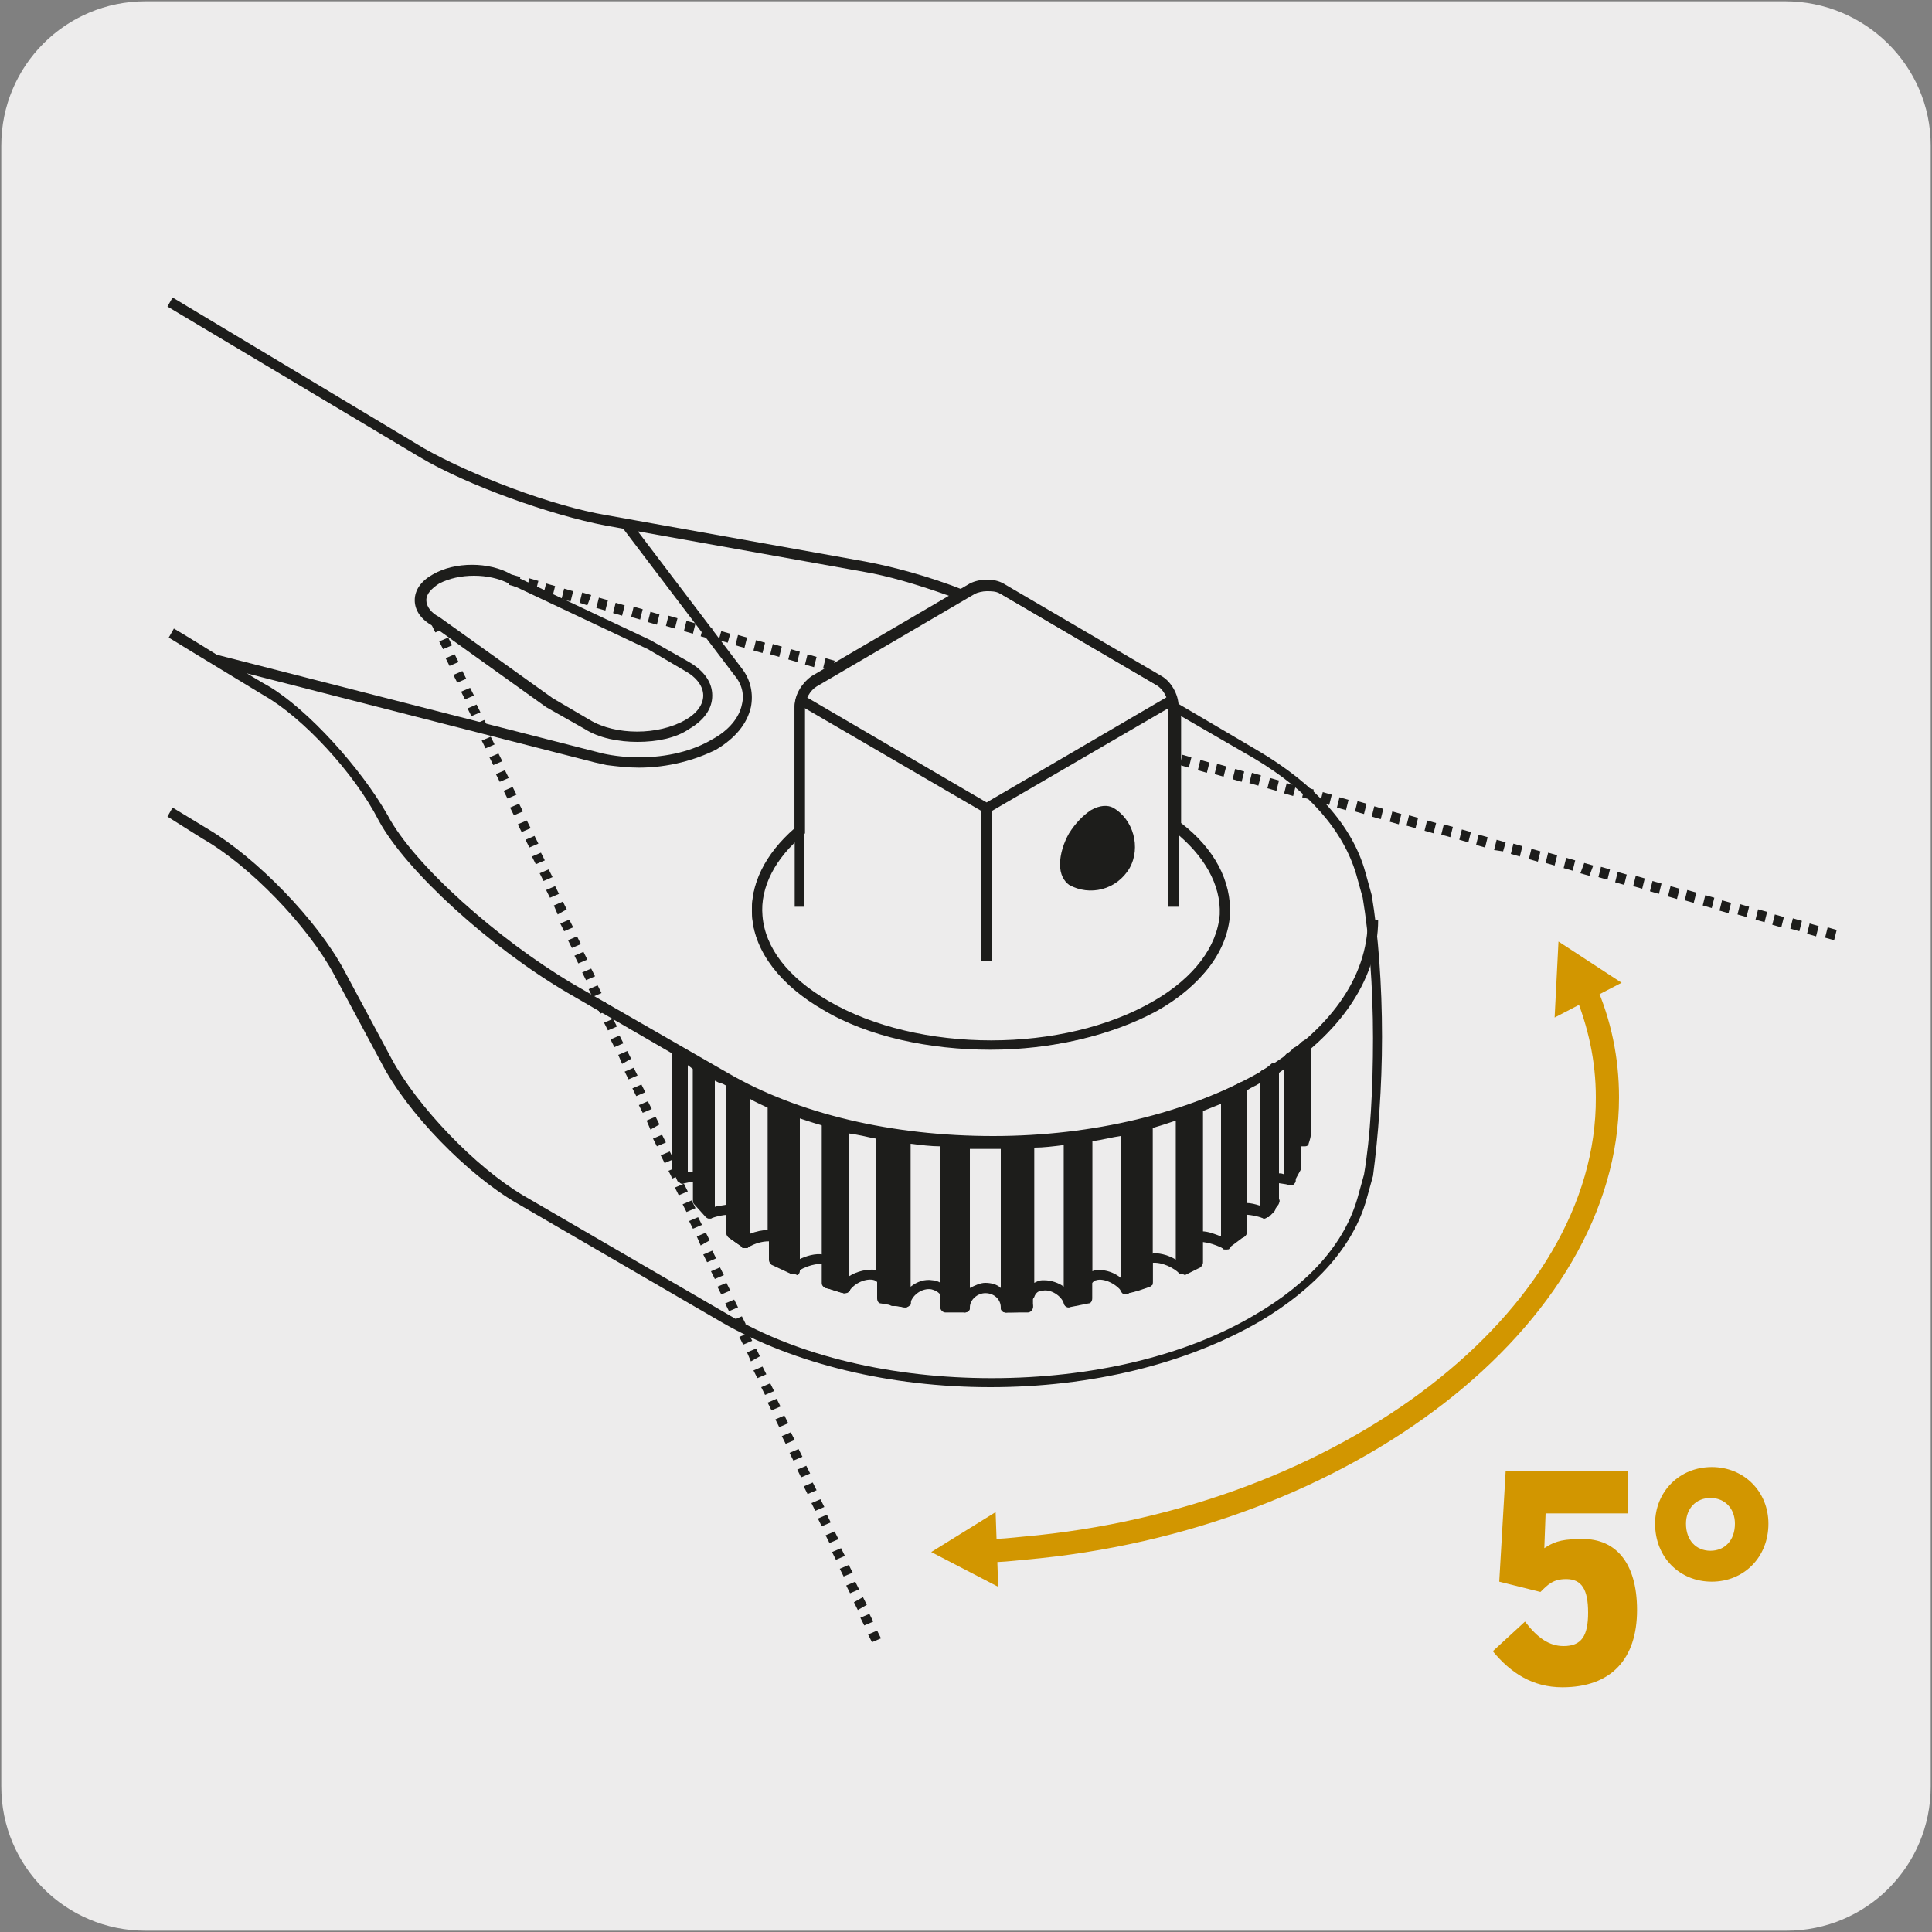 <?xml version="1.0" encoding="utf-8"?>
<!-- Generator: Adobe Illustrator 27.7.0, SVG Export Plug-In . SVG Version: 6.00 Build 0)  -->
<svg version="1.1" xmlns="http://www.w3.org/2000/svg" xmlns:xlink="http://www.w3.org/1999/xlink" x="0px" y="0px"
	 viewBox="0 0 150 150" style="enable-background:new 0 0 150 150;" xml:space="preserve">
<rect x="0" y="0" width="150" height="150" fill="#808080" stroke="none"/>
<style type="text/css">
	.st0{fill:#EDECEC;}
	.st1{display:none;}
	.st2{display:inline;}
	.st3{clip-path:url(#SVGID_00000183955402252558471730000015288133849586395571_);}
	.st4{clip-path:url(#SVGID_00000050634086870692289360000007019715021312288418_);fill:#EDECEC;}
	.st5{clip-path:url(#SVGID_00000093885756160769903050000000389457470993163710_);fill:#1D1D1B;}
	.st6{clip-path:url(#SVGID_00000098900565097045580450000014343551251916960951_);fill:#EDECEC;}
	.st7{clip-path:url(#SVGID_00000021094947355951360980000002432779800762945932_);fill:#1D1D1B;}
	.st8{clip-path:url(#SVGID_00000019660048638614799510000014653054083227359128_);fill:#1D1D1B;}
	.st9{clip-path:url(#SVGID_00000051362203301083057930000001757623434593454247_);fill:#DDDDDD;}
	.st10{clip-path:url(#SVGID_00000051362203301083057930000001757623434593454247_);fill:#1D1D1B;}
	.st11{clip-path:url(#SVGID_00000160872462120434619980000002238116032803984041_);fill:#DDDDDD;}
	.st12{clip-path:url(#SVGID_00000160872462120434619980000002238116032803984041_);fill:#1D1D1B;}
	.st13{clip-path:url(#SVGID_00000096771614514453258850000001927419887277959553_);fill:#DDDDDD;}
	.st14{clip-path:url(#SVGID_00000096771614514453258850000001927419887277959553_);fill:#1D1D1B;}
	.st15{clip-path:url(#SVGID_00000136375850939583879110000003179416185316815796_);fill:#DDDDDD;}
	.st16{clip-path:url(#SVGID_00000136375850939583879110000003179416185316815796_);fill:#1D1D1B;}
	.st17{clip-path:url(#SVGID_00000087389475475124768540000006032044055902307202_);fill:#DDDDDD;}
	.st18{clip-path:url(#SVGID_00000087389475475124768540000006032044055902307202_);fill:#1D1D1B;}
	.st19{clip-path:url(#SVGID_00000152230257764117799560000012960803129200337832_);fill:#DDDDDD;}
	.st20{clip-path:url(#SVGID_00000152230257764117799560000012960803129200337832_);fill:#1D1D1B;}
	.st21{clip-path:url(#SVGID_00000062194306172518640450000011797082885377721785_);fill:#DDDDDD;}
	.st22{clip-path:url(#SVGID_00000062194306172518640450000011797082885377721785_);fill:#1D1D1B;}
	.st23{clip-path:url(#SVGID_00000129899382747766909250000007532978301815854209_);fill:#DDDDDD;}
	.st24{clip-path:url(#SVGID_00000129899382747766909250000007532978301815854209_);fill:#1D1D1B;}
	.st25{clip-path:url(#SVGID_00000018199613395559357280000011682621627244635063_);fill:#DDDDDD;}
	.st26{clip-path:url(#SVGID_00000018199613395559357280000011682621627244635063_);fill:#1D1D1B;}
	.st27{clip-path:url(#SVGID_00000045614054461327919870000016127660344327726751_);fill:#DDDDDD;}
	.st28{clip-path:url(#SVGID_00000045614054461327919870000016127660344327726751_);fill:#1D1D1B;}
	.st29{clip-path:url(#SVGID_00000029011395779022460680000010801247774901944510_);fill:#DDDDDD;}
	.st30{clip-path:url(#SVGID_00000029011395779022460680000010801247774901944510_);fill:#1D1D1B;}
	.st31{clip-path:url(#SVGID_00000050662488447708025460000012966532930362247072_);fill:#DDDDDD;}
	.st32{clip-path:url(#SVGID_00000050662488447708025460000012966532930362247072_);fill:#1D1D1B;}
	
		.st33{clip-path:url(#SVGID_00000159456776898474247420000002924863691486313611_);fill:none;stroke:#EA600A;stroke-width:0.75;stroke-linecap:round;stroke-linejoin:round;stroke-miterlimit:10;}
	.st34{clip-path:url(#SVGID_00000157294225439041022800000001825032956047729083_);fill:#EDECEC;}
	
		.st35{clip-path:url(#SVGID_00000157294225439041022800000001825032956047729083_);fill:none;stroke:#1D1D1B;stroke-width:0.75;stroke-linecap:round;stroke-linejoin:round;}
	.st36{clip-path:url(#SVGID_00000157294225439041022800000001825032956047729083_);fill:#CFCFCF;}
	
		.st37{clip-path:url(#SVGID_00000157294225439041022800000001825032956047729083_);fill:none;stroke:#1D1D1B;stroke-width:0.75;stroke-linecap:round;stroke-linejoin:round;stroke-miterlimit:10;}
	.st38{clip-path:url(#SVGID_00000157294225439041022800000001825032956047729083_);fill:#1D1D1B;}
	.st39{fill:#D29600;}
	.st40{fill:#1D1D1B;}
	.st41{fill:#FFFFFF;}
	.st42{fill:#CFCFCF;}
	.st43{fill:#1D1D1B;stroke:#D29600;stroke-miterlimit:10;}
</style>
<g id="Capa_1">
	<g id="Capa_2_00000145741152634356638440000006508776254667714742_">
		<path class="st0" d="M11.3,0.1h127.3c6.2,0,11.3,5,11.3,11.2v127.4c0,6.2-5,11.2-11.2,11.2l0,0H11.3c-6.2,0-11.2-5-11.2-11.2l0,0
			l0,0V11.3C0.1,5.1,5.1,0.1,11.3,0.1L11.3,0.1z"/>
	</g>
</g>
<g id="Capa_2" class="st1">
	<g class="st2">
		<defs>
			<rect id="SVGID_1_" x="6.2" y="0.1" width="146.6" height="141.7"/>
		</defs>
		<clipPath id="SVGID_00000141421547084551807110000015741270701045559205_">
			<use xlink:href="#SVGID_1_"  style="overflow:visible;"/>
		</clipPath>
		<g style="clip-path:url(#SVGID_00000141421547084551807110000015741270701045559205_);">
			<defs>
				<rect id="SVGID_00000164473660925898977430000011614489224897432755_" x="0.4" y="0.1" width="159.6" height="187.8"/>
			</defs>
			<clipPath id="SVGID_00000111149347722229124200000001699279918659286693_">
				<use xlink:href="#SVGID_00000164473660925898977430000011614489224897432755_"  style="overflow:visible;"/>
			</clipPath>
			<polygon style="clip-path:url(#SVGID_00000111149347722229124200000001699279918659286693_);fill:#EDECEC;" points="63.2,102 
				101.8,115.1 147.9,99.6 147.9,73.3 			"/>
		</g>
		<g style="clip-path:url(#SVGID_00000141421547084551807110000015741270701045559205_);">
			<defs>
				<rect id="SVGID_00000170983016855753099830000002662035554286860476_" x="6.2" y="0.1" width="141.7" height="141.7"/>
			</defs>
			<clipPath id="SVGID_00000044154049947231660320000005494506017506047106_">
				<use xlink:href="#SVGID_00000170983016855753099830000002662035554286860476_"  style="overflow:visible;"/>
			</clipPath>
			<polygon style="clip-path:url(#SVGID_00000044154049947231660320000005494506017506047106_);fill:#1D1D1B;" points="217.8,76.6 
				102.1,115.8 101.6,115.8 62.9,102.7 62.5,102 62.9,101.4 178.7,62.2 179.6,62.6 179.1,63.4 65.3,102 101.8,114.4 217.4,75.3 
				218.3,75.7 			"/>
		</g>
		<g style="clip-path:url(#SVGID_00000141421547084551807110000015741270701045559205_);">
			<defs>
				<rect id="SVGID_00000011718935684473149070000002342958599900889788_" x="0.4" y="0.1" width="159.6" height="187.8"/>
			</defs>
			<clipPath id="SVGID_00000029723886429562359560000009455273730956022930_">
				<use xlink:href="#SVGID_00000011718935684473149070000002342958599900889788_"  style="overflow:visible;"/>
			</clipPath>
			<polygon style="clip-path:url(#SVGID_00000029723886429562359560000009455273730956022930_);fill:#EDECEC;" points="101.8,115.1 
				63.2,102 63.2,121.7 101.8,134.8 147.9,119.3 147.9,99.6 			"/>
		</g>
		<g style="clip-path:url(#SVGID_00000141421547084551807110000015741270701045559205_);">
			<defs>
				<rect id="SVGID_00000052082389431159361630000009547030156692009384_" x="6.2" y="0.1" width="141.7" height="141.7"/>
			</defs>
			<clipPath id="SVGID_00000173866837425992339640000004750896885437012400_">
				<use xlink:href="#SVGID_00000052082389431159361630000009547030156692009384_"  style="overflow:visible;"/>
			</clipPath>
			<polygon style="clip-path:url(#SVGID_00000173866837425992339640000004750896885437012400_);fill:#1D1D1B;" points="101.8,115.1 
				101.6,115.8 63.8,103 63.8,121.2 101.8,134.1 217.6,95.1 217.6,76.8 102.1,115.8 101.6,115.8 101.8,115.1 101.6,114.5 218,75.2 
				218.6,75.3 218.9,75.9 218.9,95.6 218.5,96.2 102.1,135.5 101.6,135.5 62.9,122.3 62.5,121.7 62.5,102 62.8,101.5 63.4,101.4 
				102.1,114.5 101.8,115.1 101.6,114.5 			"/>
		</g>
		<g style="clip-path:url(#SVGID_00000141421547084551807110000015741270701045559205_);">
			<defs>
				<rect id="SVGID_00000107571338656530891520000004048017339135436977_" x="0.4" y="0.1" width="159.6" height="187.8"/>
			</defs>
			<clipPath id="SVGID_00000043425907162689538330000009773541098098838918_">
				<use xlink:href="#SVGID_00000107571338656530891520000004048017339135436977_"  style="overflow:visible;"/>
			</clipPath>
			<polygon style="clip-path:url(#SVGID_00000043425907162689538330000009773541098098838918_);fill:#1D1D1B;" points="101.2,134.8 
				101.2,115.2 101.8,114.5 102.5,115.2 102.5,134.8 101.8,135.5 			"/>
		</g>
		<g style="clip-path:url(#SVGID_00000141421547084551807110000015741270701045559205_);">
			<defs>
				<rect id="SVGID_00000156550559868063786310000017841085374852913843_" x="65.8" y="65.2" width="82" height="48.8"/>
			</defs>
			<clipPath id="SVGID_00000040539254923020495600000004429311297310490018_">
				<use xlink:href="#SVGID_00000156550559868063786310000017841085374852913843_"  style="overflow:visible;"/>
			</clipPath>
			<path style="clip-path:url(#SVGID_00000040539254923020495600000004429311297310490018_);fill:#DDDDDD;" d="M147.9,86.2
				C147.9,86.2,147.9,86.2,147.9,86.2l0,0.1h0V86.2z"/>
			<path style="clip-path:url(#SVGID_00000040539254923020495600000004429311297310490018_);fill:#DDDDDD;" d="M147.9,86.2
				c-22.4,7-46.6,14.4-67,21.2l0,0c19.4-5.6,44.3-13.7,66.9-21.1V86.2z"/>
			<path style="clip-path:url(#SVGID_00000040539254923020495600000004429311297310490018_);fill:#1D1D1B;" d="M80.9,107.3
				L80.9,107.3L80.9,107.3C80.9,107.3,80.9,107.3,80.9,107.3L80.9,107.3z"/>
			<path style="clip-path:url(#SVGID_00000040539254923020495600000004429311297310490018_);fill:#1D1D1B;" d="M80.9,107.3
				c-0.2,0.1-0.3,0.1-0.5,0.2C80.6,107.4,80.8,107.4,80.9,107.3L80.9,107.3z"/>
			<path style="clip-path:url(#SVGID_00000040539254923020495600000004429311297310490018_);fill:#DDDDDD;" d="M147.9,81.9
				C147.9,81.9,147.9,81.9,147.9,81.9l0,0.3c0,0,0,0,0,0V81.9z"/>
			<path style="clip-path:url(#SVGID_00000040539254923020495600000004429311297310490018_);fill:#DDDDDD;" d="M147.9,81.9
				c-4.9,1.7-9.8,3.3-14.8,4.8c-19.6,6.5-39.9,10.9-59.2,18.3h0c19.3-7.3,39.6-11.6,59.2-18.1c5-1.5,9.9-3.1,14.7-4.7V81.9z"/>
			<path style="clip-path:url(#SVGID_00000040539254923020495600000004429311297310490018_);fill:#1D1D1B;" d="M73.9,104.9
				L73.9,104.9L73.9,104.9C73.9,104.9,73.9,104.9,73.9,104.9L73.9,104.9z"/>
			<path style="clip-path:url(#SVGID_00000040539254923020495600000004429311297310490018_);fill:#1D1D1B;" d="M73.9,104.9
				c-0.4,0.1-0.7,0.3-1.1,0.4C73.2,105.2,73.5,105.1,73.9,104.9L73.9,104.9z"/>
			<path style="clip-path:url(#SVGID_00000040539254923020495600000004429311297310490018_);fill:#DDDDDD;" d="M147.9,78
				C147.9,78,147.9,78,147.9,78l0,0.3c0,0,0,0,0,0V78z"/>
			<path style="clip-path:url(#SVGID_00000040539254923020495600000004429311297310490018_);fill:#DDDDDD;" d="M95.2,94.1
				c-1.6,0.4-3.2,0.8-4.8,1.2c-7.5,2.1-14.9,4.5-22,7.7h0C77,99.2,86,96.5,95.2,94.1 M147.9,78c-6.8,2.3-13.5,4.9-20.3,7.2
				c-8.1,2.6-16.4,4.7-24.6,6.8c-2.2,0.6-4.3,1.2-6.5,1.8c10.4-2.7,21-5.1,31.2-8.4c6.8-2.3,13.4-4.8,20.2-7.1V78"/>
			<polygon style="clip-path:url(#SVGID_00000040539254923020495600000004429311297310490018_);fill:#1D1D1B;" points="68.3,103.1 
				68.3,103.1 68.3,103.1 			"/>
			<path style="clip-path:url(#SVGID_00000040539254923020495600000004429311297310490018_);fill:#1D1D1B;" d="M68.3,103.1
				c-0.3,0.1-0.6,0.3-1,0.4C67.7,103.4,68,103.2,68.3,103.1L68.3,103.1z"/>
			<path style="clip-path:url(#SVGID_00000040539254923020495600000004429311297310490018_);fill:#DDDDDD;" d="M122.7,82.6l-0.8,0.3
				c-1.3,1.6-3.8,2.4-5.6,3.2c-5.4,2.5-11.3,3.3-17.1,4.5l-0.4,0.2c7.2-1.5,14.6-2.4,21.2-5.9C120.9,84.1,122,83.6,122.7,82.6"/>
			<path style="clip-path:url(#SVGID_00000040539254923020495600000004429311297310490018_);fill:#1D1D1B;" d="M99.2,90.5
				c-1.8,0.4-3.7,0.8-5.5,1.3c1.7-0.5,3.3-0.8,5-1.2L99.2,90.5z M122.5,82c-0.2,0.3-0.3,0.6-0.6,0.9l0.8-0.3
				c0.1-0.2,0.2-0.3,0.2-0.5L122.5,82"/>
			<path style="clip-path:url(#SVGID_00000040539254923020495600000004429311297310490018_);fill:#DDDDDD;" d="M126.1,81.4l-0.4,0.1
				c0.2,0.5,0.6,1,0.4,1.2c-0.2,0.5-0.9,0.9-1.4,1.2C108,91.4,90.2,95.2,72.6,99.5L72,99.7c6.1-1.5,12.2-2.9,18.4-4.4
				c1.6-0.4,3.2-0.8,4.8-1.2c0.4-0.1,0.8-0.2,1.2-0.3c2.2-0.6,4.4-1.2,6.5-1.8c6.1-1.7,12.2-3.7,18.1-6c1.9-0.9,4.2-1.2,5.4-3
				C126.7,82.3,126.3,81.8,126.1,81.4"/>
			<path style="clip-path:url(#SVGID_00000040539254923020495600000004429311297310490018_);fill:#1D1D1B;" d="M72.6,99.5
				c-2.3,0.6-4.5,1.1-6.8,1.7c2.1-0.5,4.1-1,6.2-1.5L72.6,99.5z M125.7,80.7c-0.3,0.2-0.2,0.5,0,0.8l0.4-0.1
				c-0.1-0.2-0.2-0.3-0.2-0.5L125.7,80.7"/>
			<path style="clip-path:url(#SVGID_00000040539254923020495600000004429311297310490018_);fill:#DDDDDD;" d="M147.9,95.2
				C147.9,95.2,147.9,95.2,147.9,95.2l0,0.3l0,0V95.2z"/>
			<path style="clip-path:url(#SVGID_00000040539254923020495600000004429311297310490018_);fill:#DDDDDD;" d="M147.9,95.3
				c-7.1,3.4-14.1,7-21.9,8.6c-9.5,2.4-19.4,4.2-28,9.2l0.6,0.2c8.4-4.9,18.2-6.7,27.5-9.1c7.8-1.7,14.7-5.3,21.8-8.7V95.3z"/>
			<polygon style="clip-path:url(#SVGID_00000040539254923020495600000004429311297310490018_);fill:#1D1D1B;" points="98,113.1 
				98,113.1 98.5,113.3 			"/>
			<path style="clip-path:url(#SVGID_00000040539254923020495600000004429311297310490018_);fill:#1D1D1B;" d="M98,113.1
				c-0.2,0.1-0.5,0.3-0.7,0.4l0.3,0.4c0,0,0,0,0.1,0c0.1-0.2,0.1-0.4,0.2-0.6h0l0.4,0.1c0,0,0,0.1-0.1,0.1c0.1-0.1,0.2-0.1,0.3-0.2
				L98,113.1z"/>
			<path style="clip-path:url(#SVGID_00000040539254923020495600000004429311297310490018_);fill:#DDDDDD;" d="M147.9,92.9
				C147.9,92.9,147.9,92.9,147.9,92.9l0,0.3c0,0,0,0,0,0V92.9z"/>
			<path style="clip-path:url(#SVGID_00000040539254923020495600000004429311297310490018_);fill:#DDDDDD;" d="M147.9,92.9
				c-8.3,3.2-16.3,7.4-24.8,9.9c-9.4,2.7-19.3,4.3-27.9,9.4l0.6,0.2c8.4-4.9,18.2-6.5,27.4-9.3c8.6-2.5,16.5-6.7,24.7-9.9V92.9z"/>
			
				<rect x="95.4" y="112" style="clip-path:url(#SVGID_00000040539254923020495600000004429311297310490018_);fill:#1D1D1B;" width="0" height="0.6"/>
			<path style="clip-path:url(#SVGID_00000040539254923020495600000004429311297310490018_);fill:#1D1D1B;" d="M95.2,112.2
				c-0.2,0.1-0.4,0.3-0.7,0.4l0.2,0.3c0-0.1,0.1-0.2,0.1-0.2l0.2,0.1c0.2-0.1,0.5-0.3,0.7-0.4L95.2,112.2z"/>
			<path style="clip-path:url(#SVGID_00000040539254923020495600000004429311297310490018_);fill:#DDDDDD;" d="M147.9,89.7
				C147.9,89.7,147.9,89.7,147.9,89.7l0,0.2l0,0V89.7z"/>
			<path style="clip-path:url(#SVGID_00000040539254923020495600000004429311297310490018_);fill:#DDDDDD;" d="M147.9,89.7
				c-0.7,0.2-1.4,0.4-2,0.6c-9.7,2.8-18.6,7.6-28.2,10.7c-9.3,2.9-18.7,5.8-27.8,9.4l0.7,0.2c4.3-1.6,8.5-3.3,12.8-4.7
				c14.7-3.9,28.3-10.5,42.6-15.4c0.7-0.2,1.3-0.4,2-0.6V89.7z"/>
			<polygon style="clip-path:url(#SVGID_00000040539254923020495600000004429311297310490018_);fill:#1D1D1B;" points="89.8,110.3 
				89.8,110.3 90.5,110.6 			"/>
			<path style="clip-path:url(#SVGID_00000040539254923020495600000004429311297310490018_);fill:#1D1D1B;" d="M89.8,110.3
				c-0.3,0.1-0.5,0.2-0.8,0.3l0.2,0.4c0.1,0,0.2-0.1,0.3-0.1c0-0.1,0-0.1,0.1-0.2l0.2,0.1c0.3-0.1,0.5-0.2,0.8-0.3L89.8,110.3z"/>
		</g>
		<g style="clip-path:url(#SVGID_00000141421547084551807110000015741270701045559205_);">
			<defs>
				<rect id="SVGID_00000110431122068353809230000005446148084206646954_" x="102.2" y="81.5" width="45.6" height="39.2"/>
			</defs>
			<clipPath id="SVGID_00000070097861249016110780000011864455586552108948_">
				<use xlink:href="#SVGID_00000110431122068353809230000005446148084206646954_"  style="overflow:visible;"/>
			</clipPath>
			
				<rect x="147.9" y="104.2" style="clip-path:url(#SVGID_00000070097861249016110780000011864455586552108948_);fill:#DDDDDD;" width="0" height="0.2"/>
			<path style="clip-path:url(#SVGID_00000070097861249016110780000011864455586552108948_);fill:#DDDDDD;" d="M147.9,104.2
				c-15.6,4.9-31.2,10.2-45.4,16.4c14.2-6.2,29.8-11.3,45.4-16.2V104.2z"/>
			<path style="clip-path:url(#SVGID_00000070097861249016110780000011864455586552108948_);fill:#1D1D1B;" d="M102.5,120.6
				c-0.1,0-0.2,0.1-0.3,0.1C102.3,120.7,102.4,120.6,102.5,120.6z"/>
		</g>
		<g style="clip-path:url(#SVGID_00000141421547084551807110000015741270701045559205_);">
			<defs>
				<rect id="SVGID_00000027587543917762361040000003563534298230226879_" x="101.8" y="78.3" width="46" height="38.5"/>
			</defs>
			<clipPath id="SVGID_00000086657252211368175340000003855569511924475272_">
				<use xlink:href="#SVGID_00000027587543917762361040000003563534298230226879_"  style="overflow:visible;"/>
			</clipPath>
			<path style="clip-path:url(#SVGID_00000086657252211368175340000003855569511924475272_);fill:#DDDDDD;" d="M147.9,102.6
				L147.9,102.6l0,0.2c0,0,0,0,0,0V102.6z"/>
			<path style="clip-path:url(#SVGID_00000086657252211368175340000003855569511924475272_);fill:#DDDDDD;" d="M147.9,102.6
				c-15.2,4.5-30.5,8.3-45.4,14v0c14.8-5.6,30.2-9.4,45.4-13.8V102.6z"/>
			<path style="clip-path:url(#SVGID_00000086657252211368175340000003855569511924475272_);fill:#1D1D1B;" d="M102.5,116.6
				c-0.2,0.1-0.5,0.2-0.7,0.3C102.1,116.8,102.3,116.7,102.5,116.6L102.5,116.6z"/>
		</g>
		<g style="clip-path:url(#SVGID_00000141421547084551807110000015741270701045559205_);">
			<defs>
				<rect id="SVGID_00000134956195781682853620000004249899050381861251_" x="102" y="91.8" width="45.9" height="41.1"/>
			</defs>
			<clipPath id="SVGID_00000144318755639008443310000004591585061829725092_">
				<use xlink:href="#SVGID_00000134956195781682853620000004249899050381861251_"  style="overflow:visible;"/>
			</clipPath>
			<path style="clip-path:url(#SVGID_00000144318755639008443310000004591585061829725092_);fill:#DDDDDD;" d="M147.9,116.7
				C147.9,116.7,147.9,116.7,147.9,116.7l0,0.3c0,0,0,0,0,0V116.7z"/>
			<path style="clip-path:url(#SVGID_00000144318755639008443310000004591585061829725092_);fill:#DDDDDD;" d="M147.9,116.7
				c-5.3,2.5-10.7,4.8-16.6,6.1c-9.8,2.5-20,4.3-28.8,9.6v0.5c8.8-5.3,19.1-7.2,28.9-9.8c5.8-1.2,11.2-3.6,16.5-6.1V116.7z"/>
			<path style="clip-path:url(#SVGID_00000144318755639008443310000004591585061829725092_);fill:#1D1D1B;" d="M102.5,132.3
				c-0.1,0.1-0.3,0.2-0.4,0.3l0.3,0.4c0.1,0,0.1-0.1,0.2-0.1V132.3z"/>
		</g>
		<g style="clip-path:url(#SVGID_00000141421547084551807110000015741270701045559205_);">
			<defs>
				<rect id="SVGID_00000170985888786211245860000006841139361117816495_" x="102" y="86.9" width="45.9" height="44.3"/>
			</defs>
			<clipPath id="SVGID_00000036217028144886128730000016716387638746912664_">
				<use xlink:href="#SVGID_00000170985888786211245860000006841139361117816495_"  style="overflow:visible;"/>
			</clipPath>
			
				<rect x="147.9" y="113.2" style="clip-path:url(#SVGID_00000036217028144886128730000016716387638746912664_);fill:#DDDDDD;" width="0" height="0.3"/>
			<path style="clip-path:url(#SVGID_00000036217028144886128730000016716387638746912664_);fill:#DDDDDD;" d="M147.9,113.2
				c-5.4,2.5-10.8,5.1-16.6,6.8c-9.7,3-20.1,4.8-28.8,10.5v0.5c8.7-5.8,19.1-7.6,28.9-10.7c5.7-1.8,11.1-4.3,16.5-6.9V113.2z"/>
			<path style="clip-path:url(#SVGID_00000036217028144886128730000016716387638746912664_);fill:#1D1D1B;" d="M102.5,130.5
				c-0.1,0.1-0.3,0.2-0.4,0.3l0.3,0.4c0.1,0,0.1-0.1,0.2-0.1V130.5z"/>
		</g>
		<g style="clip-path:url(#SVGID_00000141421547084551807110000015741270701045559205_);">
			<defs>
				<rect id="SVGID_00000116205910666732378870000014596209377297682330_" x="102" y="85.1" width="45.9" height="40.4"/>
			</defs>
			<clipPath id="SVGID_00000049195176251728552310000011180982423925244857_">
				<use xlink:href="#SVGID_00000116205910666732378870000014596209377297682330_"  style="overflow:visible;"/>
			</clipPath>
			<path style="clip-path:url(#SVGID_00000049195176251728552310000011180982423925244857_);fill:#DDDDDD;" d="M147.9,109
				C147.9,109,147.9,109,147.9,109l0,0.3c0,0,0,0,0,0V109z"/>
			<path style="clip-path:url(#SVGID_00000049195176251728552310000011180982423925244857_);fill:#DDDDDD;" d="M147.9,109
				c-5.5,2.2-10.9,4.6-16.6,6.4c-9.6,2.9-19.3,5.9-28.8,9.6v0.5c4.7-1.8,9.4-3.6,14.2-5.2c10.7-2.8,20.9-7,31.1-10.9V109z"/>
			<path style="clip-path:url(#SVGID_00000049195176251728552310000011180982423925244857_);fill:#1D1D1B;" d="M102.5,125
				c-0.1,0-0.2,0.1-0.4,0.1l0.2,0.4c0.1,0,0.1-0.1,0.2-0.1V125z"/>
		</g>
		<g style="clip-path:url(#SVGID_00000141421547084551807110000015741270701045559205_);">
			<defs>
				<rect id="SVGID_00000119103176260167187420000009862008623467240869_" x="79.3" y="107.5" width="1.5" height="19"/>
			</defs>
			<clipPath id="SVGID_00000175295543398021597840000012718587368278590133_">
				<use xlink:href="#SVGID_00000119103176260167187420000009862008623467240869_"  style="overflow:visible;"/>
			</clipPath>
			<path style="clip-path:url(#SVGID_00000175295543398021597840000012718587368278590133_);fill:#DDDDDD;" d="M80,108.4
				c-1.9,5.9,0.9,12-0.7,18c1.8-5.9-0.9-12,1.1-17.9L80,108.4z"/>
			<path style="clip-path:url(#SVGID_00000175295543398021597840000012718587368278590133_);fill:#1D1D1B;" d="M80.3,107.6
				c-0.1,0.3-0.2,0.5-0.3,0.8l0.4,0.1c0.1-0.3,0.2-0.5,0.3-0.8L80.3,107.6z"/>
		</g>
		<g style="clip-path:url(#SVGID_00000141421547084551807110000015741270701045559205_);">
			<defs>
				<rect id="SVGID_00000008834159920133739980000010724022186482564993_" x="93.8" y="112.5" width="1.5" height="19.4"/>
			</defs>
			<clipPath id="SVGID_00000003077058575572558180000006713383593438329768_">
				<use xlink:href="#SVGID_00000008834159920133739980000010724022186482564993_"  style="overflow:visible;"/>
			</clipPath>
			<path style="clip-path:url(#SVGID_00000003077058575572558180000006713383593438329768_);fill:#DDDDDD;" d="M94.6,113.4
				c-1.9,6,0.7,12-0.6,18l0,0c1.5-5.9-1-12,1-17.9L94.6,113.4z"/>
			<path style="clip-path:url(#SVGID_00000003077058575572558180000006713383593438329768_);fill:#1D1D1B;" d="M93.9,131.4
				c0,0.2-0.1,0.4-0.1,0.5C93.8,131.8,93.9,131.6,93.9,131.4L93.9,131.4z M95,112.8c-0.1,0.1-0.2,0.1-0.3,0.2l0,0
				c-0.1,0.2-0.1,0.3-0.2,0.5l0.4,0.1c0.1-0.2,0.2-0.5,0.3-0.7L95,112.8"/>
			<path style="clip-path:url(#SVGID_00000003077058575572558180000006713383593438329768_);fill:#1D1D1B;" d="M94.8,112.7
				c0,0.1-0.1,0.2-0.1,0.2l0,0c0.1-0.1,0.2-0.1,0.3-0.2L94.8,112.7z"/>
		</g>
		<g style="clip-path:url(#SVGID_00000141421547084551807110000015741270701045559205_);">
			<defs>
				<rect id="SVGID_00000166635921275728027610000013931483158067055528_" x="88.4" y="110.6" width="1.5" height="19.4"/>
			</defs>
			<clipPath id="SVGID_00000098186729404334543580000011171722285952474279_">
				<use xlink:href="#SVGID_00000166635921275728027610000013931483158067055528_"  style="overflow:visible;"/>
			</clipPath>
			<path style="clip-path:url(#SVGID_00000098186729404334543580000011171722285952474279_);fill:#DDDDDD;" d="M89.2,111.6
				c-1.9,6,0.8,12-0.6,18l0,0c1.5-5.9-1-12,1-17.9L89.2,111.6z"/>
			<path style="clip-path:url(#SVGID_00000098186729404334543580000011171722285952474279_);fill:#1D1D1B;" d="M88.6,129.6
				c0,0.2-0.1,0.3-0.1,0.5C88.5,129.9,88.5,129.8,88.6,129.6L88.6,129.6z M89.7,110.9c-0.1,0-0.2,0.1-0.3,0.1
				c-0.1,0.2-0.1,0.4-0.2,0.6l0.4,0.1c0.1-0.3,0.2-0.5,0.3-0.8L89.7,110.9"/>
			<path style="clip-path:url(#SVGID_00000098186729404334543580000011171722285952474279_);fill:#1D1D1B;" d="M89.5,110.8
				c0,0.1,0,0.1-0.1,0.2c0.1,0,0.2-0.1,0.3-0.1L89.5,110.8z"/>
		</g>
		<g style="clip-path:url(#SVGID_00000141421547084551807110000015741270701045559205_);">
			<defs>
				<rect id="SVGID_00000107576503027439482520000011870203335634432669_" x="67.1" y="103.5" width="1.3" height="19.4"/>
			</defs>
			<clipPath id="SVGID_00000163053368247108672040000017049350462824711861_">
				<use xlink:href="#SVGID_00000107576503027439482520000011870203335634432669_"  style="overflow:visible;"/>
			</clipPath>
			<path style="clip-path:url(#SVGID_00000163053368247108672040000017049350462824711861_);fill:#DDDDDD;" d="M68.2,104.4
				c-0.7,2.8-1.3,5.7-0.9,8.7c1.2,4-0.1,7.3-0.1,9.2l0.2,0.1c1.1-2.7,0.8-6.5,0.1-9.3C67.1,110.2,67.5,107.3,68.2,104.4L68.2,104.4z
				"/>
			<path style="clip-path:url(#SVGID_00000163053368247108672040000017049350462824711861_);fill:#1D1D1B;" d="M67.1,122.3
				C67.1,122.4,67.1,122.4,67.1,122.3v0.3c0,0.1,0,0.2,0,0.3c0.1-0.2,0.2-0.3,0.2-0.5L67.1,122.3z M68.4,103.5L68.4,103.5
				c-0.1,0.3-0.2,0.6-0.2,0.9l0,0C68.3,104.1,68.3,103.8,68.4,103.5"/>
		</g>
		<g style="clip-path:url(#SVGID_00000141421547084551807110000015741270701045559205_);">
			<defs>
				<rect id="SVGID_00000056397090575644703350000011847594261642720652_" x="72.2" y="105.3" width="1.3" height="18.7"/>
			</defs>
			<clipPath id="SVGID_00000022555291153048333300000006577410955358205603_">
				<use xlink:href="#SVGID_00000056397090575644703350000011847594261642720652_"  style="overflow:visible;"/>
			</clipPath>
			<path style="clip-path:url(#SVGID_00000022555291153048333300000006577410955358205603_);fill:#DDDDDD;" d="M72.9,106
				c-1.9,5.9,1,12-0.7,18c1.9-5.9-0.9-12,1.1-17.9L72.9,106z"/>
			<path style="clip-path:url(#SVGID_00000022555291153048333300000006577410955358205603_);fill:#1D1D1B;" d="M73.1,105.5
				c-0.1,0.2-0.1,0.4-0.2,0.6l0.4,0.1c0.1-0.2,0.1-0.4,0.2-0.6L73.1,105.5z"/>
		</g>
		<g style="clip-path:url(#SVGID_00000141421547084551807110000015741270701045559205_);">
			<defs>
				<rect id="SVGID_00000065047227303119276380000004849392589180777131_" x="96.8" y="113.2" width="1.5" height="19.3"/>
			</defs>
			<clipPath id="SVGID_00000046333116602118790640000004236710214239525520_">
				<use xlink:href="#SVGID_00000065047227303119276380000004849392589180777131_"  style="overflow:visible;"/>
			</clipPath>
			<path style="clip-path:url(#SVGID_00000046333116602118790640000004236710214239525520_);fill:#DDDDDD;" d="M97.4,114.4
				c-1.7,6,0.9,12.1-0.6,18.1c1.7-5.9-0.8-12,1-17.9L97.4,114.4z"/>
			<path style="clip-path:url(#SVGID_00000046333116602118790640000004236710214239525520_);fill:#1D1D1B;" d="M96.8,132.4
				c0,0,0,0.1,0,0.1C96.8,132.5,96.8,132.4,96.8,132.4L96.8,132.4z M98.2,113.5c-0.2,0.1-0.4,0.2-0.6,0.4c-0.1,0.2-0.1,0.3-0.2,0.5
				l0.4,0.1C97.9,114.2,98.1,113.8,98.2,113.5"/>
			<path style="clip-path:url(#SVGID_00000046333116602118790640000004236710214239525520_);fill:#1D1D1B;" d="M97.8,113.2
				L97.8,113.2c-0.1,0.2-0.2,0.4-0.2,0.6c0.2-0.1,0.4-0.2,0.6-0.4c0,0,0-0.1,0.1-0.1L97.8,113.2z"/>
		</g>
		<g style="clip-path:url(#SVGID_00000141421547084551807110000015741270701045559205_);">
			<defs>
				<rect id="SVGID_00000114075931071860313550000004904794521426677683_" x="0.4" y="0.1" width="159.6" height="187.8"/>
			</defs>
			<clipPath id="SVGID_00000169560351717253976120000007523576817593200544_">
				<use xlink:href="#SVGID_00000114075931071860313550000004904794521426677683_"  style="overflow:visible;"/>
			</clipPath>
			
				<polyline style="clip-path:url(#SVGID_00000169560351717253976120000007523576817593200544_);fill:none;stroke:#EA600A;stroke-width:0.75;stroke-linecap:round;stroke-linejoin:round;stroke-miterlimit:10;" points="
				65.4,120.4 83.6,109.4 122.1,97.4 			"/>
		</g>
		<g style="clip-path:url(#SVGID_00000141421547084551807110000015741270701045559205_);">
			<defs>
				<polygon id="SVGID_00000139271616604213394660000017788104409720278419_" points="6.2,0.1 6.2,117.4 147.9,126 147.9,0.1 				
					"/>
			</defs>
			<clipPath id="SVGID_00000132066656394003969190000005742769650924987278_">
				<use xlink:href="#SVGID_00000139271616604213394660000017788104409720278419_"  style="overflow:visible;"/>
			</clipPath>
			<path style="clip-path:url(#SVGID_00000132066656394003969190000005742769650924987278_);fill:#EDECEC;" d="M214,13.2
				c0,0,3.7-11.6,5.1-21c1.4-9.4,0.2-14.2,0.1-20.2c-0.1-5.9,1.7-9.8,1.7-9.8l-1.4-3.7c0,0-12.2-6.8-37.6-11
				c-25.4-4.2-79.4-5.7-79.4-5.7l-0.3-2c-0.4-2.6-2.3-4.6-4.9-5.1c-10.6-1.8-16.9-1.2-19.3-0.7c-0.7,0.1-1.2,0.6-1.5,1.2
				C70.2-50.1,35.2,43.8,35.2,43.8l-16.7,21l0,0c-0.9,1-1.5,2.4-1.6,3.8c-0.1,2.3,1.3,4,3.3,4l1.4,3.4c-2.7,1-4,6-2.9,11.7
				c1.2,5.9,4.6,10.2,7.6,9.6l7.7-1.9L56,88c7.8-31.9,21.8-62.7,43.8-111.9c1.1-2.3,3.2-4,5.8-4.4c55.4-7.9,78.8-4,78.8-4l4.6,61
				l1.3-7.4l1.9,1.3L193,33l3.1,0.4c2.1,0.3,4.2-0.5,5.6-2.2c3.8-4.5,11.2-13.3,11.8-14.1c0.9-1.1,0.6-2.5,0.6-2.5L214,13.2z
				 M202.5,14.8c-1.1,1.2-2.6,2.4-2.6,2.4l-0.3-39.6c0,0-0.6-6.3,2.5-9.6c3.3-0.4,4-0.7,4-0.7s0.6,2-0.5,5.9
				c-1.2,4-4.3,16.2-3.6,25.4c0.7,9.2,1.3,12.5,1.3,13.6C203.3,13.4,203.6,13.6,202.5,14.8"/>
			
				<path style="clip-path:url(#SVGID_00000132066656394003969190000005742769650924987278_);fill:none;stroke:#1D1D1B;stroke-width:0.75;stroke-linecap:round;stroke-linejoin:round;" d="
				M214,13.2c0,0,3.7-11.6,5.1-21c1.4-9.4,0.2-14.2,0.1-20.2c-0.1-5.9,1.7-9.8,1.7-9.8l-1.4-3.7c0,0-12.2-6.8-37.6-11
				c-25.4-4.2-79.4-5.7-79.4-5.7l-0.3-2c-0.4-2.6-2.3-4.6-4.9-5.1c-10.6-1.8-16.9-1.2-19.3-0.7c-0.7,0.1-1.2,0.6-1.5,1.2
				C70.2-50.1,35.2,43.8,35.2,43.8l-16.7,21l0,0c-0.9,1-1.5,2.4-1.6,3.8c-0.1,2.3,1.3,4,3.3,4l1.4,3.4c-2.7,1-4,6-2.9,11.7
				c1.2,5.9,4.6,10.2,7.6,9.6l7.7-1.9L56,88c7.8-31.9,21.8-62.7,43.8-111.9c1.1-2.3,3.2-4,5.8-4.4c55.4-7.9,78.8-4,78.8-4l4.6,61
				l1.3-7.4l1.9,1.3L193,33l3.1,0.4c2.1,0.3,4.2-0.5,5.6-2.2c3.8-4.5,11.2-13.3,11.8-14.1c0.9-1.1,0.6-2.5,0.6-2.5L214,13.2z
				 M202.5,14.8c-1.1,1.2-2.6,2.4-2.6,2.4l-0.3-39.6c0,0-0.6-6.3,2.5-9.6c3.3-0.4,4-0.7,4-0.7s0.6,2-0.5,5.9
				c-1.2,4-4.3,16.2-3.6,25.4c0.7,9.2,1.3,12.5,1.3,13.6C203.3,13.4,203.6,13.6,202.5,14.8z"/>
			<path style="clip-path:url(#SVGID_00000132066656394003969190000005742769650924987278_);fill:#CFCFCF;" d="M63.1-3.8l-2.9,0.7
				c-2.7,0.6-6,0.7-6.7-2l0.5-1.7L35.2,43.6l-16.7,21l0,0.1c-0.9,1-1.5,2.4-1.6,3.8c-0.1,2.3,1.3,4,3.3,4l1.4,3.4
				c-2.7,1-4,6-2.9,11.7c1.2,5.9,4.6,10.2,7.5,9.6l5.5-1.4l2.5-0.7c3-0.6,4.5-5.9,3.3-11.8c-0.6-3.1-1.9-5.8-3.4-7.5l12.3-15
				c0,0,15.1-40,18.7-51.1C68.8-1.4,63.1-3.8,63.1-3.8"/>
			
				<path style="clip-path:url(#SVGID_00000132066656394003969190000005742769650924987278_);fill:none;stroke:#1D1D1B;stroke-width:0.75;stroke-linecap:round;stroke-linejoin:round;stroke-miterlimit:10;" d="
				M63.1-3.8l-2.9,0.7c-2.7,0.6-6,0.7-6.7-2l0.5-1.7L35.2,43.6l-16.7,21l0,0.1c-0.9,1-1.5,2.4-1.6,3.8c-0.1,2.3,1.3,4,3.3,4l1.4,3.4
				c-2.7,1-4,6-2.9,11.7c1.2,5.9,4.6,10.2,7.5,9.6l5.5-1.4l2.5-0.7c3-0.6,4.5-5.9,3.3-11.8c-0.6-3.1-1.9-5.8-3.4-7.5l12.3-15
				c0,0,15.1-40,18.7-51.1C68.8-1.4,63.1-3.8,63.1-3.8z"/>
			<path style="clip-path:url(#SVGID_00000132066656394003969190000005742769650924987278_);fill:#CFCFCF;" d="M25.2,86.7
				c-0.6-2.8-2.1-4.8-3.5-4.5L11,85.4c-1.4,0.3-2.1,2.8-1.5,5.5c0.6,2.8,2.1,4.8,3.5,4.5l10.6-3.1C25.1,92,25.8,89.5,25.2,86.7"/>
			
				<path style="clip-path:url(#SVGID_00000132066656394003969190000005742769650924987278_);fill:none;stroke:#1D1D1B;stroke-width:0.75;stroke-linecap:round;stroke-linejoin:round;stroke-miterlimit:10;" d="
				M25.2,86.7c-0.6-2.8-2.1-4.8-3.5-4.5L11,85.4c-1.4,0.3-2.1,2.8-1.5,5.5c0.6,2.8,2.1,4.8,3.5,4.5l10.6-3.1
				C25.1,92,25.8,89.5,25.2,86.7z"/>
			
				<path style="clip-path:url(#SVGID_00000132066656394003969190000005742769650924987278_);fill:none;stroke:#1D1D1B;stroke-width:0.75;stroke-linecap:round;stroke-linejoin:round;" d="
				M13.1,95.4c1.4-0.3,2.1-2.8,1.5-5.5c-0.6-2.8-2.1-4.8-3.5-4.5"/>
			
				<path style="clip-path:url(#SVGID_00000132066656394003969190000005742769650924987278_);fill:none;stroke:#1D1D1B;stroke-width:0.75;stroke-linecap:round;stroke-linejoin:round;" d="
				M17.1,94.2c1.4-0.3,2.1-2.8,1.5-5.5s-2.1-4.8-3.5-4.5"/>
			
				<path style="clip-path:url(#SVGID_00000132066656394003969190000005742769650924987278_);fill:none;stroke:#1D1D1B;stroke-width:0.75;stroke-linecap:round;stroke-linejoin:round;" d="
				M20.9,93.1c1.4-0.3,2.1-2.8,1.5-5.5s-2.1-4.8-3.5-4.5"/>
			
				<path style="clip-path:url(#SVGID_00000132066656394003969190000005742769650924987278_);fill:none;stroke:#1D1D1B;stroke-width:0.75;stroke-linecap:round;stroke-linejoin:round;" d="
				M42.5,65.7l-8.4,10.2l-1.9,2.4c-1.2,1-2.7,1.3-4,0.8c-2-0.9-2.7-3.8-1.6-6.4l16.6-20"/>
			
				<path style="clip-path:url(#SVGID_00000132066656394003969190000005742769650924987278_);fill:none;stroke:#1D1D1B;stroke-width:0.75;stroke-linecap:round;stroke-linejoin:round;" d="
				M21.6,76.1l-1.8-4.5c-0.4-1.1-0.3-2.1-0.1-3c0.5-2,2-3.4,3.8-3.1l3.7,1"/>
			
				<line style="clip-path:url(#SVGID_00000132066656394003969190000005742769650924987278_);fill:none;stroke:#1D1D1B;stroke-width:0.75;stroke-linecap:round;stroke-linejoin:round;" x1="21" y1="66.3" x2="33.9" y2="50.6"/>
			
				<path style="clip-path:url(#SVGID_00000132066656394003969190000005742769650924987278_);fill:none;stroke:#1D1D1B;stroke-width:0.75;stroke-linecap:round;stroke-linejoin:round;" d="
				M26.2,97.3c3-0.6,4.5-5.9,3.3-11.8c-0.9-4.4-3-7.9-5.3-9.2l-0.7-1.7c-0.2-0.5-0.3-1.1-0.2-1.7c0-0.9,0.3-1.9,0.8-2.7l16.7-20.5"
				/>
			<polygon style="clip-path:url(#SVGID_00000132066656394003969190000005742769650924987278_);fill:#CFCFCF;" points="62.3,66.2 
				65.7,65.3 74.3,69.8 77,74.6 65.3,78.4 59.7,81 58.1,80 			"/>
			
				<polygon style="clip-path:url(#SVGID_00000132066656394003969190000005742769650924987278_);fill:none;stroke:#1D1D1B;stroke-width:0.75;stroke-linecap:round;stroke-linejoin:round;stroke-miterlimit:10;" points="
				62.3,66.2 65.7,65.3 74.3,69.8 77,74.6 65.3,78.4 59.7,81 58.1,80 			"/>
			
				<line style="clip-path:url(#SVGID_00000132066656394003969190000005742769650924987278_);fill:#CFCFCF;" x1="74.3" y1="69.8" x2="62" y2="73.5"/>
			
				<line style="clip-path:url(#SVGID_00000132066656394003969190000005742769650924987278_);fill:none;stroke:#1D1D1B;stroke-width:0.75;stroke-linecap:round;stroke-linejoin:round;stroke-miterlimit:10;" x1="74.3" y1="69.8" x2="62" y2="73.5"/>
			<polyline style="clip-path:url(#SVGID_00000132066656394003969190000005742769650924987278_);fill:#CFCFCF;" points="65.3,78.4 
				62,73.5 60.4,72.7 			"/>
			
				<polyline style="clip-path:url(#SVGID_00000132066656394003969190000005742769650924987278_);fill:none;stroke:#1D1D1B;stroke-width:0.75;stroke-linecap:round;stroke-linejoin:round;stroke-miterlimit:10;" points="
				65.3,78.4 62,73.5 60.4,72.7 			"/>
			<polygon style="clip-path:url(#SVGID_00000132066656394003969190000005742769650924987278_);fill:#CFCFCF;" points="77,74.6 
				76,75.7 59.7,81 65.3,78.4 			"/>
			
				<polygon style="clip-path:url(#SVGID_00000132066656394003969190000005742769650924987278_);fill:none;stroke:#1D1D1B;stroke-width:0.75;stroke-linecap:round;stroke-linejoin:round;stroke-miterlimit:10;" points="
				77,74.6 76,75.7 59.7,81 65.3,78.4 			"/>
			<path style="clip-path:url(#SVGID_00000132066656394003969190000005742769650924987278_);fill:#EDECEC;" d="M66,78.2
				c-3.7,1.5-3.9,2.8-3.7,3.2l123.2-39.9l0.3-2.5L66,78.2z"/>
			
				<path style="clip-path:url(#SVGID_00000132066656394003969190000005742769650924987278_);fill:none;stroke:#1D1D1B;stroke-width:0.75;stroke-linecap:round;stroke-linejoin:round;" d="
				M66,78.2c-3.7,1.5-3.9,2.8-3.7,3.2l123.2-39.9l0.3-2.5L66,78.2z"/>
			<path style="clip-path:url(#SVGID_00000132066656394003969190000005742769650924987278_);fill:#1D1D1B;" d="M74.6,80.9l-1.8-3.6
				c0-0.2-0.6-0.2-1.3,0c-0.7,0.2-1.2,0.5-1.1,0.7l0,0l1.8,3.6l0,0c0.1,0.1,0.6,0.1,1.3-0.1C74.2,81.4,74.7,81.1,74.6,80.9
				L74.6,80.9z"/>
			
				<path style="clip-path:url(#SVGID_00000132066656394003969190000005742769650924987278_);fill:none;stroke:#1D1D1B;stroke-width:0.75;stroke-linecap:round;stroke-linejoin:round;stroke-miterlimit:10;" d="
				M74.6,80.9l-1.8-3.6c0-0.2-0.6-0.2-1.3,0c-0.7,0.2-1.2,0.5-1.1,0.7l0,0l1.8,3.6l0,0c0.1,0.1,0.6,0.1,1.3-0.1
				C74.2,81.4,74.7,81.1,74.6,80.9L74.6,80.9z"/>
		</g>
	</g>
</g>
<g id="Capa_3">
	<g>
		<g>
			<g>
				<path class="st39" d="M127.1,125c0,3.8-2,6-5.8,6c-2.3,0-4-1.1-5.4-2.8l2.5-2.3c1,1.3,1.9,1.9,3,1.9c1.4,0,1.9-0.8,1.9-2.6
					c0-1.8-0.5-2.6-1.7-2.6c-1,0-1.4,0.4-2,1l-3.2-0.8l0.5-8.6h9.5v3.3H120l-0.1,2.7c0.6-0.4,1.2-0.7,2.6-0.7
					C125.4,119.3,127.1,121.3,127.1,125z"/>
			</g>
		</g>
		<g>
			<path class="st39" d="M137.3,118.3c0,2.6-1.9,4.5-4.4,4.5c-2.5,0-4.4-1.9-4.4-4.5c0-2.5,1.9-4.4,4.4-4.4
				C135.4,113.9,137.3,115.8,137.3,118.3z M134.7,118.3c0-1.2-0.8-2-1.9-2c-1.1,0-1.9,0.8-1.9,2c0,1.3,0.8,2.1,1.9,2.1
				C133.9,120.4,134.7,119.6,134.7,118.3z"/>
		</g>
		<g>
			<g>
				<path class="st40" d="M76.9,89.1c-7.7,0-15-1.7-20.6-4.9l0,0l-0.3-0.2c0,0,0,0,0,0l0,0l-11.9-6.9c-6-3.5-12.6-9.5-14.7-13.4
					c-1.9-3.7-5.9-8-8.9-9.7c-1.3-0.8-4.8-2.9-7.4-4.5l0.4-0.7c2.7,1.6,6.1,3.8,7.4,4.5c3,1.8,7.1,6.3,9.2,10
					c2,3.8,8.5,9.6,14.4,13.1l12,6.9l0,0l0,0c5.5,3.2,12.8,4.9,20.6,4.9c7.8,0,15.1-1.8,20.6-4.9c5.5-3.2,8.5-7.4,8.5-11.9h0.8
					c0,4.8-3.2,9.3-8.9,12.6C92.2,87.3,84.8,89.1,76.9,89.1z"/>
			</g>
			<g>
				<path class="st40" d="M79.9,101.4L79.9,101.4c-0.6,0-1.1,0.1-1.7,0.1L79.9,101.4z"/>
			</g>
			<g>
				<path class="st40" d="M78.1,101.9c-0.2,0-0.4-0.2-0.4-0.4c0-0.2,0.2-0.4,0.4-0.4l1.7-0.1c0.2,0,0.4,0.2,0.4,0.4
					c0,0.2-0.1,0.4-0.4,0.4C79.3,101.9,78.7,101.9,78.1,101.9C78.1,101.9,78.1,101.9,78.1,101.9z"/>
			</g>
			<g>
				<path class="st40" d="M89.1,99.6c-0.6,0.2-1.1,0.4-1.7,0.5L89.1,99.6v-1.8V99.6z"/>
			</g>
			<g>
				<path class="st40" d="M87.4,100.5c-0.2,0-0.3-0.1-0.4-0.3c-0.1-0.2,0.1-0.4,0.3-0.5l1.4-0.4v-1.5c0-0.2,0.2-0.4,0.4-0.4
					s0.4,0.2,0.4,0.4v1.8c0,0,0,0,0,0l0,0c0,0,0,0,0,0l0,0c0,0,0,0,0,0l0,0c0,0,0,0,0,0l0,0c0,0,0,0,0,0l0,0c0,0,0,0,0,0l0,0
					c0,0,0,0,0,0l0,0c0,0,0,0,0,0l0,0c0,0,0,0,0,0l0,0c0,0.1,0,0.2-0.1,0.2l0,0c0,0,0,0,0,0l0,0c0,0,0,0,0,0l0,0l0,0l0,0
					c0,0,0,0,0,0l0,0c0,0,0,0,0,0c0,0,0,0,0,0c0,0,0,0,0,0l0,0l0,0l0,0c0,0,0,0,0,0l0,0c0,0,0,0,0,0s0,0,0,0c0,0,0,0,0,0s0,0,0,0
					l0,0c0,0,0,0,0,0c0,0,0,0,0,0c0,0,0,0,0,0l0,0c0,0,0,0,0,0l0,0c0,0,0,0,0,0l0,0c0,0,0,0,0,0v0c0,0,0,0,0,0c0,0,0,0,0,0v0
					c0,0,0,0,0,0s0,0,0,0l0,0l0,0l0,0l0,0c0,0,0,0,0,0l0,0l0,0l0,0c0,0,0,0,0,0l0,0c0,0,0,0,0,0l0,0c0,0,0,0,0,0v0c0,0,0,0,0,0h0
					c0,0,0,0,0,0l0,0c0,0,0,0,0,0c0,0,0,0,0,0c0,0,0,0,0,0c0,0,0,0,0,0c0,0,0,0,0,0c0,0,0,0,0,0c0,0,0,0,0,0l0,0c0,0,0,0,0,0l0,0
					c0,0,0,0,0,0s0,0,0,0l0,0c0,0,0,0,0,0s0,0,0,0l0,0c0,0,0,0,0,0h0c0,0,0,0,0,0c0,0,0,0,0,0s0,0,0,0s0,0,0,0l0,0l0,0c0,0,0,0,0,0
					v0c0,0,0,0,0,0l0,0c0,0,0,0,0,0l0,0l0,0l0,0c0,0,0,0,0,0v0c0,0,0,0,0,0l0,0c0,0,0,0,0,0l0,0c0,0-0.1,0.1-0.1,0.1l0,0h0
					c-0.6,0.2-1.1,0.4-1.7,0.5C87.5,100.5,87.4,100.5,87.4,100.5z"/>
			</g>
			<g>
				<path class="st40" d="M96.4,95.7l0-1.9L96.4,95.7z"/>
			</g>
			<g>
				<path class="st40" d="M96.4,96.1c-0.2,0-0.4-0.2-0.4-0.4l0-1.9c0,0,0,0,0,0c0-0.2,0.2-0.4,0.4-0.4h0c0.2,0,0.4,0.2,0.4,0.4
					l0,1.9c0,0,0,0,0,0C96.8,95.9,96.6,96.1,96.4,96.1L96.4,96.1z"/>
			</g>
			<g>
				<path class="st40" d="M98.9,93.3L98.9,93.3c-0.1,0.1-0.2,0.3-0.4,0.4L98.9,93.3z"/>
			</g>
			<g>
				<path class="st40" d="M98.6,94.1c-0.1,0-0.2,0-0.3-0.1c-0.2-0.1-0.2-0.4,0-0.6l0.4-0.4c0.1-0.2,0.4-0.2,0.5,0
					c0.2,0.1,0.2,0.4,0,0.5c-0.1,0.1-0.2,0.2-0.3,0.3L98.8,94C98.8,94.1,98.7,94.1,98.6,94.1z"/>
			</g>
			<g>
				<path class="st40" d="M70.3,101.1L70.3,101.1c-0.3,0-0.6-0.1-0.9-0.2L70.3,101.1z"/>
			</g>
			<g>
				<path class="st40" d="M70.3,101.5C70.3,101.5,70.3,101.5,70.3,101.5c-0.3,0-0.5-0.1-0.8-0.1l-0.2,0c-0.2,0-0.4-0.2-0.3-0.5
					c0-0.2,0.2-0.4,0.5-0.3l0.9,0.2c0.2,0,0.4,0.2,0.3,0.5C70.7,101.3,70.5,101.5,70.3,101.5z"/>
			</g>
			<g>
				<path class="st40" d="M64.2,99.6l1.3,0.4C65.1,99.9,64.6,99.7,64.2,99.6"/>
			</g>
			<g>
				<path class="st40" d="M65.6,100.4c0,0-0.1,0-0.1,0c-0.5-0.1-0.9-0.3-1.4-0.4c-0.2-0.1-0.3-0.3-0.2-0.5s0.3-0.3,0.5-0.2l1.3,0.4
					c0.2,0.1,0.3,0.3,0.3,0.5C65.9,100.3,65.7,100.4,65.6,100.4z"/>
			</g>
			<g>
				<path class="st40" d="M56.9,95.8l1,0.7C57.5,96.3,57.2,96,56.9,95.8"/>
			</g>
			<g>
				<path class="st40" d="M57.8,96.9c-0.1,0-0.2,0-0.2-0.1c-0.3-0.2-0.7-0.5-1-0.7c-0.2-0.1-0.2-0.4-0.1-0.5
					c0.1-0.2,0.4-0.2,0.5-0.1l1,0.7c0.2,0.1,0.2,0.4,0.1,0.5C58.1,96.8,58,96.9,57.8,96.9z"/>
			</g>
			<g>
				<path class="st0" d="M57.8,84.7v11.8c0.7-0.4,1.6-0.6,2.2-0.5V85.7C59.3,85.4,58.6,85.1,57.8,84.7"/>
			</g>
			<g>
				<path class="st40" d="M57.8,96.9c-0.1,0-0.1,0-0.2-0.1c-0.1-0.1-0.2-0.2-0.2-0.3V84.7c0-0.1,0.1-0.3,0.2-0.3
					c0.1-0.1,0.3-0.1,0.4,0c0.7,0.4,1.5,0.7,2.2,1c0.1,0.1,0.2,0.2,0.2,0.4v10.2c0,0.1,0,0.2-0.1,0.3c-0.1,0.1-0.2,0.1-0.3,0.1
					c-0.6-0.1-1.4,0.1-2,0.5C58,96.9,57.9,96.9,57.8,96.9z M58.2,85.3v10.5c0.5-0.2,1-0.3,1.4-0.3V86C59.2,85.8,58.7,85.6,58.2,85.3
					z"/>
			</g>
			<g>
				<path class="st0" d="M70.3,88.3v12.7c0.3-0.8,1.2-1.4,2-1.3c0.6,0.1,0.9,0.4,1.1,0.8v-12C72.4,88.6,71.3,88.5,70.3,88.3"/>
			</g>
			<g>
				<path class="st40" d="M70.3,101.5C70.3,101.5,70.3,101.5,70.3,101.5c-0.3,0-0.4-0.2-0.4-0.4V88.3c0-0.1,0-0.2,0.1-0.3
					c0.1-0.1,0.2-0.1,0.3-0.1c1.1,0.1,2.1,0.2,3.1,0.3c0.2,0,0.4,0.2,0.4,0.4v12c0,0.2-0.1,0.4-0.3,0.4c-0.2,0-0.4-0.1-0.4-0.3
					c-0.1-0.3-0.4-0.5-0.8-0.6c-0.7-0.1-1.4,0.4-1.6,1C70.6,101.4,70.5,101.5,70.3,101.5z M70.7,88.8v11.1c0.5-0.4,1.1-0.6,1.7-0.5
					c0.2,0,0.5,0.1,0.6,0.2V89C72.3,89,71.5,88.9,70.7,88.8z"/>
			</g>
			<g>
				<path class="st0" d="M76.9,88.8c-0.6,0-1.3,0-1.9-0.1v12.8c0-0.8,0.7-1.5,1.6-1.5c0.9,0,1.6,0.7,1.6,1.5V88.8
					C77.7,88.8,77.3,88.8,76.9,88.8"/>
			</g>
			<g>
				<path class="st40" d="M78.1,101.9c-0.2,0-0.4-0.2-0.4-0.4c0-0.6-0.5-1.1-1.2-1.1c-0.6,0-1.2,0.5-1.2,1.1c0,0.2-0.2,0.4-0.4,0.4
					c0,0,0,0,0,0c-0.2,0-0.4-0.2-0.4-0.4V88.7c0-0.1,0-0.2,0.1-0.3c0.1-0.1,0.2-0.1,0.3-0.1l0.4,0c0.8,0,1.6,0.1,2.3,0l0.5,0
					c0.1,0,0.2,0,0.3,0.1c0.1,0.1,0.1,0.2,0.1,0.3v12.8C78.5,101.8,78.3,101.9,78.1,101.9C78.1,101.9,78.1,101.9,78.1,101.9z
					 M76.5,99.6c0.4,0,0.9,0.1,1.2,0.4V89.2l-0.1,0c-0.8,0-1.6,0-2.3,0V100C75.7,99.8,76.1,99.6,76.5,99.6z"/>
			</g>
			<g>
				<path class="st0" d="M56.1,83.8l-1-0.6v11c0.6-0.2,1.2-0.3,1.8-0.3v-9.7C56.6,84.1,56.4,83.9,56.1,83.8"/>
			</g>
			<g>
				<path class="st40" d="M55.1,94.6c-0.1,0-0.2,0-0.2-0.1c-0.1-0.1-0.2-0.2-0.2-0.3v-11c0-0.1,0.1-0.3,0.2-0.3
					c0.1-0.1,0.3-0.1,0.4,0l1,0.6c0.1,0.1,0.3,0.2,0.4,0.2c0.1,0.1,0.2,0.1,0.3,0.2c0.1,0.1,0.2,0.2,0.2,0.3v9.7
					c0,0.1,0,0.2-0.1,0.3c-0.1,0.1-0.2,0.1-0.3,0.1c0,0,0,0,0,0c-0.5,0-1.1,0.1-1.6,0.3C55.2,94.6,55.2,94.6,55.1,94.6z M55.5,83.9
					v9.8c0.3-0.1,0.7-0.1,1-0.2v-9.1l-0.1-0.1c-0.2-0.1-0.3-0.2-0.5-0.2l0,0L55.5,83.9z"/>
			</g>
			<g>
				<path class="st0" d="M65.6,87.5V100c0.6-0.8,1.6-1.2,2.4-1c0.2,0.1,0.4,0.1,0.5,0.3V88.1C67.5,87.9,66.5,87.7,65.6,87.5"/>
			</g>
			<g>
				<path class="st40" d="M65.6,100.4c0,0-0.1,0-0.1,0c-0.2-0.1-0.3-0.2-0.3-0.4V87.5c0-0.1,0.1-0.2,0.1-0.3
					c0.1-0.1,0.2-0.1,0.3-0.1c1,0.2,2,0.4,2.9,0.6c0.2,0,0.3,0.2,0.3,0.4v11.2c0,0.2-0.1,0.3-0.2,0.4c-0.1,0.1-0.3,0-0.4-0.1
					c-0.1-0.1-0.2-0.1-0.3-0.2c-0.6-0.2-1.6,0.2-2,0.9C65.8,100.4,65.7,100.4,65.6,100.4z M65.9,88v11.1c0.6-0.4,1.5-0.6,2.1-0.5
					c0,0,0,0,0,0V88.4C67.4,88.3,66.7,88.1,65.9,88z"/>
			</g>
			<g>
				<path class="st0" d="M61.6,86.3v12.3c0.8-0.7,1.9-1,2.6-0.7V87.1C63.3,86.9,62.4,86.6,61.6,86.3"/>
			</g>
			<g>
				<path class="st40" d="M61.6,98.9c-0.1,0-0.1,0-0.2,0c-0.1-0.1-0.2-0.2-0.2-0.4V86.3c0-0.1,0.1-0.2,0.2-0.3
					c0.1-0.1,0.2-0.1,0.4,0c0.9,0.3,1.8,0.6,2.6,0.8c0.2,0,0.3,0.2,0.3,0.4v10.7c0,0.1-0.1,0.2-0.2,0.3c-0.1,0.1-0.2,0.1-0.4,0
					c-0.6-0.2-1.6,0.1-2.3,0.6C61.7,98.9,61.7,98.9,61.6,98.9z M62,86.8v11c0.6-0.3,1.3-0.5,1.9-0.4v-10C63.2,87.2,62.6,87,62,86.8z
					"/>
			</g>
			<g>
				<path class="st40" d="M69.4,101.3C69.4,101.3,69.3,101.3,69.4,101.3l-0.3-0.1c-0.2,0-0.4-0.1-0.6-0.1c-0.2,0-0.3-0.2-0.3-0.5
					c0-0.2,0.2-0.3,0.5-0.3l0.9,0.2c0.2,0,0.4,0.2,0.3,0.5C69.7,101.2,69.6,101.3,69.4,101.3z"/>
			</g>
			<g>
				<path class="st0" d="M98.9,83v8.4c0.4,0,0.8,0.1,1.2,0.2c0,0,0,0,0.1,0l0-9.5C99.7,82.4,99.3,82.7,98.9,83"/>
			</g>
			<g>
				<path class="st40" d="M100.2,92c0,0-0.1,0-0.1,0c-0.4-0.1-0.7-0.1-1.1-0.2c-0.2,0-0.4-0.2-0.4-0.4V83c0-0.1,0.1-0.3,0.2-0.3
					c0.4-0.3,0.8-0.5,1.2-0.8c0.1-0.1,0.3-0.1,0.4,0c0.1,0.1,0.2,0.2,0.2,0.3l0,9.5c0,0.1-0.1,0.2-0.2,0.3
					C100.3,92,100.2,92,100.2,92z M99.3,91.1c0.1,0,0.3,0,0.4,0.1l0-8.2c-0.1,0.1-0.3,0.2-0.4,0.3V91.1z"/>
			</g>
			<g>
				<path class="st0" d="M53,82v9.5c0.4-0.1,0.8-0.1,1.2-0.1v-8.6L53,82z"/>
			</g>
			<g>
				<path class="st40" d="M53,91.9c-0.1,0-0.2,0-0.2-0.1c-0.1-0.1-0.1-0.2-0.1-0.3V82c0-0.1,0.1-0.3,0.2-0.3c0.1-0.1,0.3-0.1,0.4,0
					l1.2,0.7c0.1,0.1,0.2,0.2,0.2,0.3v8.6c0,0.2-0.2,0.4-0.4,0.4C53.8,91.7,53.5,91.8,53,91.9C53.1,91.9,53,91.9,53,91.9z
					 M53.4,82.7V91c0.1,0,0.3,0,0.4,0v-8L53.4,82.7z"/>
			</g>
			<g>
				<path class="st0" d="M89.1,87.2l0,10.5c0.7-0.2,1.9,0.1,2.6,0.8c0,0,0,0,0,0V86.4C90.9,86.7,90,87,89.1,87.2"/>
			</g>
			<g>
				<path class="st40" d="M91.7,98.9c-0.1,0-0.2,0-0.2-0.1c-0.7-0.6-1.7-0.9-2.3-0.7c-0.1,0-0.2,0-0.3-0.1c-0.1-0.1-0.2-0.2-0.2-0.3
					l0-10.5c0-0.2,0.1-0.3,0.3-0.4c0.9-0.2,1.7-0.5,2.6-0.8c0.1,0,0.3,0,0.4,0.1c0.1,0.1,0.2,0.2,0.2,0.3v12.1
					c0,0.1-0.1,0.3-0.2,0.4C91.8,98.9,91.8,98.9,91.7,98.9z M89.6,97.3c0.6,0,1.2,0.2,1.7,0.5V87c-0.6,0.2-1.2,0.4-1.9,0.6l0,9.8
					C89.5,97.3,89.6,97.3,89.6,97.3z"/>
			</g>
			<g>
				<path class="st0" d="M84.4,88.2v11.1c0.1-0.1,0.3-0.2,0.5-0.3c0.8-0.2,1.9,0.3,2.4,1.1c0,0,0,0,0,0V87.6
					C86.4,87.9,85.4,88,84.4,88.2"/>
			</g>
			<g>
				<path class="st40" d="M87.4,100.5c-0.1,0-0.3-0.1-0.3-0.2l0,0c-0.4-0.6-1.4-1.1-2-0.9c-0.1,0-0.2,0.1-0.3,0.2
					c-0.1,0.1-0.3,0.1-0.4,0.1c-0.1-0.1-0.2-0.2-0.2-0.4V88.2c0-0.2,0.1-0.4,0.3-0.4c1.1-0.2,2-0.3,2.9-0.5c0.1,0,0.2,0,0.3,0.1
					c0.1,0.1,0.1,0.2,0.1,0.3v12.5C87.8,100.3,87.6,100.5,87.4,100.5z M85.3,98.6c0.6,0,1.2,0.2,1.7,0.6v-11
					c-0.7,0.1-1.4,0.3-2.2,0.4v10.1c0,0,0,0,0,0C85,98.6,85.2,98.6,85.3,98.6z"/>
			</g>
			<g>
				<path class="st0" d="M98.2,83.4c-0.2,0.1-0.4,0.2-0.6,0.4c-0.4,0.2-0.8,0.4-1.2,0.7l0,9.3c0.5,0,1.1,0.1,1.7,0.4c0,0,0,0,0,0
					c0.1-0.1,0.2-0.3,0.4-0.4l-0.4,0.4V83.4z"/>
			</g>
			<g>
				<path class="st40" d="M98.2,94.6C98.2,94.6,98.2,94.6,98.2,94.6L98.2,94.6L98.2,94.6C98.2,94.5,98.2,94.5,98.2,94.6L98.2,94.6
					c-0.1,0-0.1,0-0.1,0c0,0,0,0,0,0c-0.5-0.2-1.1-0.3-1.6-0.3c-0.2,0-0.4-0.2-0.4-0.4l0-9.3c0-0.1,0.1-0.3,0.2-0.3l0.4-0.2
					c0.3-0.1,0.6-0.3,0.9-0.5c0.1-0.1,0.2-0.1,0.3-0.2c0.1-0.1,0.2-0.1,0.2-0.2c0.1-0.1,0.3-0.1,0.4,0c0.1,0.1,0.2,0.2,0.2,0.3v9.9
					c0.1,0,0.2,0,0.2,0.1c0.2,0.1,0.2,0.4,0,0.6l-0.1,0.1c-0.1,0.1-0.2,0.2-0.3,0.3c0,0,0,0-0.1,0l0,0c0,0,0,0,0,0l0,0c0,0,0,0,0,0
					c0,0,0,0,0,0l0,0C98.4,94.5,98.3,94.5,98.2,94.6L98.2,94.6L98.2,94.6L98.2,94.6L98.2,94.6C98.3,94.5,98.3,94.5,98.2,94.6
					L98.2,94.6C98.2,94.5,98.2,94.6,98.2,94.6z M96.8,93.4c0.3,0,0.7,0.1,1,0.2v-9.5c-0.3,0.2-0.6,0.3-0.9,0.5l-0.1,0.1L96.8,93.4z"
					/>
			</g>
			<g>
				<path class="st0" d="M92.9,86v10c0.7,0,1.5,0.2,2.2,0.6c0,0,0,0,0,0V85.1C94.5,85.4,93.7,85.7,92.9,86"/>
			</g>
			<g>
				<path class="st40" d="M95.2,97c-0.1,0-0.2,0-0.3-0.1c-0.6-0.3-1.3-0.5-2-0.5c-0.1,0-0.2,0-0.3-0.1c-0.1-0.1-0.1-0.2-0.1-0.3V86
					c0-0.2,0.1-0.3,0.3-0.4c0.7-0.3,1.5-0.6,2.2-0.9c0.1-0.1,0.3,0,0.4,0c0.1,0.1,0.2,0.2,0.2,0.3v11.6c0,0.2-0.1,0.3-0.2,0.4
					C95.3,97,95.2,97,95.2,97z M93.3,95.6c0.5,0,1,0.2,1.5,0.4V85.7c-0.5,0.2-1,0.4-1.5,0.6V95.6z"/>
			</g>
			<g>
				<path class="st41" d="M100.7,88.6c0.2,0,0.4,0,0.5,0c0,0,0,0,0.1,0c0.1-0.3,0.1-0.6,0.1-0.9v-3v-0.8v-2.8
					c-0.2,0.2-0.5,0.4-0.7,0.6V88.6z"/>
			</g>
			<g>
				<path class="st40" d="M101.3,89C101.3,89,101.3,89,101.3,89c-0.3,0-0.5,0-0.6,0c-0.2,0-0.4-0.2-0.4-0.4v-6.9
					c0-0.1,0.1-0.2,0.1-0.3l0.3-0.2c0.2-0.1,0.3-0.3,0.5-0.4c0.1-0.1,0.3-0.1,0.4-0.1c0.1,0.1,0.2,0.2,0.2,0.4v6.7
					c0,0.4-0.1,0.7-0.2,1C101.6,88.9,101.5,89,101.3,89z"/>
			</g>
			<g>
				<path class="st0" d="M79.9,88.7v11.9c0.2-0.4,0.5-0.7,1.1-0.8c0.9-0.1,1.8,0.5,2.1,1.3V88.4C81.9,88.5,80.9,88.6,79.9,88.7"/>
			</g>
			<g>
				<path class="st40" d="M83,101.5c-0.2,0-0.3-0.1-0.4-0.3c-0.2-0.6-1-1.1-1.6-1c-0.4,0-0.6,0.2-0.7,0.5c-0.1,0.2-0.3,0.3-0.4,0.3
					c-0.2,0-0.3-0.2-0.3-0.4V88.7c0-0.2,0.2-0.4,0.4-0.4c1-0.1,2-0.1,3.1-0.3c0.1,0,0.2,0,0.3,0.1c0.1,0.1,0.1,0.2,0.1,0.3v12.7
					C83.4,101.3,83.2,101.4,83,101.5C83,101.5,83,101.5,83,101.5z M81.1,99.4c0.5,0,1.1,0.2,1.5,0.5v-11c-0.8,0.1-1.6,0.2-2.3,0.2
					v10.5c0.2-0.1,0.4-0.2,0.6-0.2C80.9,99.4,81,99.4,81.1,99.4z"/>
			</g>
			<g>
				<path class="st40" d="M73.4,88.7v12v0.9h1.5V88.7C74.4,88.7,73.9,88.7,73.4,88.7"/>
			</g>
			<g>
				<path class="st40" d="M74.9,101.9h-1.5c-0.2,0-0.4-0.2-0.4-0.4V88.7c0-0.1,0-0.2,0.1-0.3s0.2-0.1,0.3-0.1c0.5,0,1,0.1,1.5,0.1
					c0.2,0,0.4,0.2,0.4,0.4v12.8C75.3,101.7,75.2,101.9,74.9,101.9z M73.8,101.1h0.7v-12c-0.2,0-0.5,0-0.7,0V101.1z"/>
			</g>
			<g>
				<path class="st40" d="M78.1,88.8v12.8c0.6,0,1.2-0.1,1.7-0.1v-0.9V88.7C79.3,88.7,78.7,88.7,78.1,88.8"/>
			</g>
			<g>
				<path class="st40" d="M78.1,101.9c-0.1,0-0.2,0-0.3-0.1c-0.1-0.1-0.1-0.2-0.1-0.3V88.8c0-0.2,0.2-0.4,0.4-0.4l0.3,0
					c0.5,0,0.9,0,1.4,0c0.1,0,0.2,0,0.3,0.1c0.1,0.1,0.1,0.2,0.1,0.3v12.7c0,0.2-0.2,0.4-0.4,0.4C79.3,101.9,78.7,101.9,78.1,101.9
					C78.1,101.9,78.1,101.9,78.1,101.9z M78.5,89.1v12c0.3,0,0.6,0,0.9-0.1v-12C79.1,89.1,78.8,89.1,78.5,89.1z"/>
			</g>
			<g>
				<path class="st40" d="M83,88.4v12.7l1.5-0.3v-1.5V88.2C84,88.3,83.5,88.4,83,88.4"/>
			</g>
			<g>
				<path class="st40" d="M83,101.5c-0.1,0-0.2,0-0.3-0.1c-0.1-0.1-0.1-0.2-0.1-0.3V88.4c0-0.2,0.1-0.4,0.3-0.4
					c0.4,0,0.8-0.1,1.2-0.2l0.3,0c0.1,0,0.2,0,0.3,0.1c0.1,0.1,0.1,0.2,0.1,0.3v12.6c0,0.2-0.1,0.4-0.3,0.4L83,101.5
					C83,101.5,83,101.5,83,101.5z M83.4,88.8v11.9l0.7-0.1V88.7C83.8,88.7,83.6,88.7,83.4,88.8z"/>
			</g>
			<g>
				<path class="st40" d="M87.4,87.6v12.5c0.6-0.2,1.1-0.3,1.7-0.5v-1.8l0-10.5C88.5,87.4,88,87.5,87.4,87.6"/>
			</g>
			<g>
				<path class="st40" d="M87.4,100.5c-0.1,0-0.2,0-0.2-0.1c-0.1-0.1-0.2-0.2-0.2-0.3V87.6c0-0.2,0.1-0.3,0.3-0.4
					c0.6-0.1,1.1-0.3,1.7-0.4c0.1,0,0.2,0,0.3,0.1c0.1,0.1,0.2,0.2,0.2,0.3l0,12.3c0,0.2-0.1,0.3-0.3,0.4c-0.6,0.2-1.1,0.4-1.7,0.5
					C87.5,100.5,87.4,100.5,87.4,100.5z M87.8,88v11.6c0.3-0.1,0.6-0.2,0.9-0.3l0-11.6C88.4,87.8,88.1,87.9,87.8,88z"/>
			</g>
			<g>
				<path class="st40" d="M95.2,85.1v11.6l1.2-0.9l0-2l0-9.3C96,84.7,95.6,84.9,95.2,85.1"/>
			</g>
			<g>
				<path class="st40" d="M95.2,97c-0.1,0-0.1,0-0.2,0c-0.1-0.1-0.2-0.2-0.2-0.3V85.1c0-0.2,0.1-0.3,0.2-0.4
					c0.4-0.2,0.8-0.4,1.2-0.6c0.1-0.1,0.3-0.1,0.4,0c0.1,0.1,0.2,0.2,0.2,0.3l0,11.3c0,0.1-0.1,0.2-0.2,0.3l-1.2,0.9
					C95.3,97,95.3,97,95.2,97z M95.6,85.3v10.5l0.5-0.3l0-10.4C95.9,85.2,95.7,85.2,95.6,85.3z"/>
			</g>
			<g>
				<path class="st40" d="M91.7,86.4v12.1l1.2-0.6V96V86C92.5,86.2,92.1,86.3,91.7,86.4"/>
			</g>
			<g>
				<path class="st40" d="M91.7,98.9c-0.1,0-0.1,0-0.2-0.1c-0.1-0.1-0.2-0.2-0.2-0.3V86.4c0-0.2,0.1-0.3,0.3-0.4l0.4-0.1
					c0.3-0.1,0.5-0.2,0.8-0.3c0.1,0,0.3,0,0.4,0s0.2,0.2,0.2,0.3V98c0,0.2-0.1,0.3-0.2,0.4l-1.2,0.6C91.8,98.9,91.8,98.9,91.7,98.9z
					 M92.1,86.7v11.2l0.4-0.2V86.6C92.4,86.6,92.3,86.6,92.1,86.7L92.1,86.7z"/>
			</g>
			<g>
				<path class="st40" d="M98.2,83.4v10.7l0.4-0.4c0.1-0.1,0.3-0.3,0.4-0.4v-1.9V83C98.7,83.1,98.4,83.3,98.2,83.4"/>
			</g>
			<g>
				<path class="st40" d="M98.2,94.6c0,0-0.1,0-0.1,0c-0.2-0.1-0.3-0.2-0.3-0.4V83.4c0-0.1,0.1-0.3,0.2-0.3c0.2-0.1,0.5-0.3,0.7-0.5
					c0.1-0.1,0.3-0.1,0.4,0c0.1,0.1,0.2,0.2,0.2,0.3v10.4c0,0.1,0,0.2-0.1,0.3c-0.1,0.1-0.1,0.2-0.2,0.2l-0.5,0.6
					C98.4,94.5,98.3,94.6,98.2,94.6z"/>
			</g>
			<g>
				<path class="st40" d="M68.5,88.1v11.2v1.5l0.9,0.2c0.3,0.1,0.6,0.1,0.9,0.2V88.3C69.7,88.3,69.1,88.2,68.5,88.1"/>
			</g>
			<g>
				<path class="st40" d="M70.3,101.5C70.3,101.5,70.3,101.5,70.3,101.5c-0.3,0-0.5-0.1-0.7-0.1l-1.2-0.2c-0.2,0-0.3-0.2-0.3-0.4
					V88.1c0-0.1,0.1-0.2,0.1-0.3c0.1-0.1,0.2-0.1,0.3-0.1c0.6,0.1,1.2,0.2,1.8,0.3c0.2,0,0.3,0.2,0.3,0.4v12.7c0,0.1,0,0.2-0.1,0.3
					C70.5,101.4,70.4,101.5,70.3,101.5z M68.9,100.4l0.8,0.2c0.1,0,0.1,0,0.2,0V88.7c-0.3,0-0.7-0.1-1-0.1V100.4z"/>
			</g>
			<g>
				<path class="st40" d="M64.2,87.1v10.7v1.8c0.4,0.2,0.9,0.3,1.3,0.4V87.5C65.1,87.4,64.7,87.2,64.2,87.1"/>
			</g>
			<g>
				<path class="st40" d="M65.6,100.4c0,0-0.1,0-0.1,0c-0.5-0.1-0.9-0.3-1.4-0.4c-0.2-0.1-0.3-0.2-0.3-0.4V87.1
					c0-0.1,0.1-0.2,0.2-0.3s0.2-0.1,0.3-0.1l0.4,0.1c0.3,0.1,0.6,0.2,0.9,0.3c0.2,0,0.3,0.2,0.3,0.4V100c0,0.1-0.1,0.2-0.2,0.3
					C65.7,100.4,65.6,100.4,65.6,100.4z M64.6,99.3c0.2,0.1,0.4,0.1,0.6,0.2V87.8c-0.2,0-0.4-0.1-0.6-0.2V99.3z"/>
			</g>
			<g>
				<path class="st40" d="M60.1,85.7v10.2v1.9l1.5,0.7V86.3C61.1,86.1,60.6,85.9,60.1,85.7"/>
			</g>
			<g>
				<path class="st40" d="M61.6,98.9c-0.1,0-0.1,0-0.2,0l-1.5-0.7c-0.1-0.1-0.2-0.2-0.2-0.4V85.7c0-0.1,0.1-0.3,0.2-0.3
					c0.1-0.1,0.2-0.1,0.4,0c0.5,0.2,1,0.4,1.5,0.6c0.2,0.1,0.3,0.2,0.3,0.4v12.3c0,0.1-0.1,0.3-0.2,0.3
					C61.7,98.9,61.6,98.9,61.6,98.9z M60.5,97.6l0.7,0.3V86.5c-0.2-0.1-0.5-0.2-0.7-0.3V97.6z"/>
			</g>
			<g>
				<path class="st40" d="M56.9,84.2v9.7v1.9c0.3,0.2,0.6,0.5,1,0.7V84.7C57.5,84.5,57.2,84.4,56.9,84.2"/>
			</g>
			<g>
				<path class="st40" d="M57.8,96.9c-0.1,0-0.2,0-0.2-0.1c-0.3-0.2-0.7-0.5-1-0.7c-0.1-0.1-0.2-0.2-0.2-0.3V84.2
					c0-0.1,0.1-0.3,0.2-0.3c0.1-0.1,0.3-0.1,0.4,0c0.3,0.2,0.6,0.3,1,0.5c0.1,0.1,0.2,0.2,0.2,0.4v11.8c0,0.1-0.1,0.3-0.2,0.3
					C58,96.9,57.9,96.9,57.8,96.9z M57.3,95.6c0.1,0,0.1,0.1,0.2,0.1V85c-0.1,0-0.1-0.1-0.2-0.1V95.6z"/>
			</g>
			<g>
				<polygon class="st40" points="54.2,82.7 54.2,91.3 54.2,93.2 55.1,94.2 55.1,83.2 				"/>
			</g>
			<g>
				<path class="st40" d="M55.1,94.6c-0.1,0-0.2,0-0.3-0.1l-0.9-1c-0.1-0.1-0.1-0.2-0.1-0.3V82.7c0-0.1,0.1-0.3,0.2-0.3
					c0.1-0.1,0.3-0.1,0.4,0l0.9,0.5c0.1,0.1,0.2,0.2,0.2,0.3v11c0,0.2-0.1,0.3-0.3,0.4C55.2,94.6,55.2,94.6,55.1,94.6z M54.6,93.1
					l0.1,0.1v-9.7l-0.1-0.1V93.1z"/>
			</g>
			<g>
				<polygon class="st42" points="52.6,81.8 52.6,88.7 52.6,90.6 53,91.5 53,82 				"/>
			</g>
			<g>
				<path class="st40" d="M53,91.9c-0.1,0-0.3-0.1-0.4-0.2l-0.4-0.9c0-0.1,0-0.1,0-0.2v-8.9c0-0.1,0.1-0.3,0.2-0.3
					c0.1-0.1,0.3-0.1,0.4,0l0.4,0.3c0.1,0.1,0.2,0.2,0.2,0.3v9.5C53.4,91.7,53.3,91.8,53,91.9C53.1,91.9,53.1,91.9,53,91.9z"/>
			</g>
			<g>
				<path class="st40" d="M100.1,82.1l0,9.5l0.6-1.1v-1.9v-6.9C100.5,81.8,100.3,82,100.1,82.1"/>
			</g>
			<g>
				<path class="st40" d="M100.1,92C100.1,92,100.1,92,100.1,92c-0.3-0.1-0.4-0.2-0.4-0.4l0-9.5c0-0.1,0.1-0.2,0.2-0.3
					c0.2-0.1,0.3-0.2,0.4-0.3l0.1-0.1c0.1-0.1,0.3-0.1,0.4,0c0.1,0.1,0.2,0.2,0.2,0.4v8.8c0,0.1,0,0.1,0,0.2l-0.6,1.1
					C100.4,91.9,100.3,92,100.1,92z"/>
			</g>
			<g>
				<path class="st40" d="M49.5,57.6c-1.5,0-3-0.3-4.1-1l-3-1.7l-8.8-6.3c-0.9-0.5-1.4-1.2-1.4-2c0-0.8,0.5-1.5,1.4-2
					c1.7-1,4.4-1,6.1,0l10.8,5.1l3,1.7c1.2,0.7,1.8,1.6,1.8,2.6c0,1-0.6,1.9-1.8,2.6C52.5,57.3,51,57.6,49.5,57.6z M36.8,44.7
					c-1,0-1.9,0.2-2.7,0.6c-0.6,0.4-1,0.8-1,1.3c0,0.5,0.4,1,1,1.3l8.8,6.3l2.9,1.7c2,1.2,5.3,1.2,7.4,0c0.9-0.5,1.4-1.2,1.4-1.9
					c0-0.7-0.5-1.4-1.4-1.9l0,0l-2.9-1.7l-10.8-5.1C38.7,44.9,37.8,44.7,36.8,44.7z"/>
			</g>
			<g>
				<path class="st40" d="M49.6,59.6c-0.9,0-1.7-0.1-2.5-0.2v0l-0.9-0.2l-29.7-7.6l0.2-0.8l30.1,7.7c0.9,0.2,1.9,0.3,2.8,0.3
					c2.2,0,4.2-0.5,5.7-1.4c1.3-0.7,2.1-1.7,2.3-2.7c0.2-0.8,0-1.6-0.6-2.3l-8.8-11.6l0.6-0.5l8.8,11.6c0.7,0.9,0.9,2,0.7,3
					c-0.3,1.3-1.2,2.4-2.7,3.3C54,59,51.9,59.6,49.6,59.6z"/>
			</g>
			<g>
				<path class="st43" d="M76.6,120.8l0-0.8c1,0,1.9-0.1,2.9-0.2c24.8-2.2,45-17.7,44.9-34.6c0-2.9-0.6-5.6-1.7-8.3l0.7-0.3
					c1.2,2.7,1.8,5.6,1.8,8.6c0,17.3-20.5,33.2-45.7,35.4C78.5,120.7,77.6,120.8,76.6,120.8z"/>
			</g>
			<g>
				<polygon class="st39" points="120.7,79 121,73.1 125.9,76.3 				"/>
			</g>
			<g>
				<polygon class="st39" points="77.3,117.4 72.3,120.5 77.5,123.2 				"/>
			</g>
			<g>
				<path class="st40" d="M143.1,73.2l0.2-0.8l0,0L143.1,73.2z M142.4,73l-0.7-0.2l0.2-0.8l0.7,0.2L142.4,73z M141,72.7l-0.7-0.2
					l0.2-0.8l0.7,0.2L141,72.7z M139.7,72.3l-0.7-0.2l0.2-0.8l0.7,0.2L139.7,72.3z M138.3,72l-0.7-0.2l0.2-0.8l0.7,0.2L138.3,72z
					 M137,71.6l-0.7-0.2l0.2-0.8l0.7,0.2L137,71.6z M135.6,71.2l-0.7-0.2l0.2-0.8l0.7,0.2L135.6,71.2z M134.2,70.9l-0.7-0.2l0.2-0.8
					l0.7,0.2L134.2,70.9z M132.9,70.5l-0.7-0.2l0.2-0.8l0.7,0.2L132.9,70.5z M131.5,70.1l-0.7-0.2l0.2-0.8l0.7,0.2L131.5,70.1z
					 M130.2,69.8l-0.7-0.2l0.2-0.8l0.7,0.2L130.2,69.8z M128.8,69.4l-0.7-0.2l0.2-0.8l0.7,0.2L128.8,69.4z M127.5,69l-0.7-0.2
					l0.2-0.8l0.7,0.2L127.5,69z M126.1,68.7l-0.7-0.2l0.2-0.8l0.7,0.2L126.1,68.7z M124.8,68.3l-0.7-0.2l0.2-0.8l0.7,0.2L124.8,68.3
					z M123.4,68l-0.7-0.2L123,67l0.7,0.2L123.4,68z M122.1,67.6l-0.7-0.2l0.2-0.8l0.7,0.2L122.1,67.6z M120.7,67.2l-0.7-0.2l0.2-0.8
					l0.7,0.2L120.7,67.2z M119.4,66.9l-0.7-0.2l0.2-0.8l0.7,0.2L119.4,66.9z M118,66.5l-0.7-0.2l0.2-0.8l0.7,0.2L118,66.5z
					 M116.7,66.1L116,66l0.2-0.8l0.7,0.2L116.7,66.1z M115.3,65.8l-0.7-0.2l0.2-0.8l0.7,0.2L115.3,65.8z M114,65.4l-0.7-0.2l0.2-0.8
					l0.7,0.2L114,65.4z M112.6,65l-0.7-0.2l0.2-0.8l0.7,0.2L112.6,65z M111.3,64.7l-0.7-0.2l0.2-0.8l0.7,0.2L111.3,64.7z
					 M109.9,64.3l-0.7-0.2l0.2-0.8l0.7,0.2L109.9,64.3z M108.6,64l-0.7-0.2l0.2-0.8l0.7,0.2L108.6,64z M107.2,63.6l-0.7-0.2l0.2-0.8
					l0.7,0.2L107.2,63.6z M105.9,63.2l-0.7-0.2l0.2-0.8l0.7,0.2L105.9,63.2z M104.5,62.9l-0.7-0.2l0.2-0.8l0.7,0.2L104.5,62.9z
					 M103.2,62.5l-0.7-0.2l0.2-0.8l0.7,0.2L103.2,62.5z M101.8,62.1l-0.7-0.2l0.2-0.8l0.7,0.2L101.8,62.1z M100.4,61.8l-0.7-0.2
					l0.2-0.8l0.7,0.2L100.4,61.8z M99.1,61.4l-0.7-0.2l0.2-0.8l0.7,0.2L99.1,61.4z M97.7,61l-0.7-0.2l0.2-0.8l0.7,0.2L97.7,61z
					 M96.4,60.7l-0.7-0.2l0.2-0.8l0.7,0.2L96.4,60.7z M95,60.3l-0.7-0.2l0.2-0.8l0.7,0.2L95,60.3z M93.7,60L93,59.8l0.2-0.8l0.7,0.2
					L93.7,60z M92.3,59.6l-0.7-0.2l0.2-0.8l0.7,0.2L92.3,59.6z"/>
			</g>
			<g>
				<path class="st40" d="M64.6,52.1l-0.7-0.2l0.2-0.8l0.7,0.2L64.6,52.1z M63.2,51.8l-0.7-0.2l0.2-0.8l0.7,0.2L63.2,51.8z
					 M61.9,51.4l-0.7-0.2l0.2-0.8l0.7,0.2L61.9,51.4z M60.5,51l-0.7-0.2l0.2-0.8l0.7,0.2L60.5,51z M59.2,50.7l-0.7-0.2l0.2-0.8
					l0.7,0.2L59.2,50.7z M57.8,50.3l-0.7-0.2l0.2-0.8l0.7,0.2L57.8,50.3z M56.5,49.9l-0.7-0.2L56,49l0.7,0.2L56.5,49.9z M55.1,49.6
					l-0.7-0.2l0.2-0.8l0.7,0.2L55.1,49.6z M53.8,49.2L53.1,49l0.2-0.8l0.7,0.2L53.8,49.2z M52.4,48.8l-0.7-0.2l0.2-0.8l0.7,0.2
					L52.4,48.8z M51,48.5l-0.7-0.2l0.2-0.8l0.7,0.2L51,48.5z M49.7,48.1L49,47.9l0.2-0.8l0.7,0.2L49.7,48.1z M48.3,47.8l-0.7-0.2
					l0.2-0.8l0.7,0.2L48.3,47.8z M47,47.4l-0.7-0.2l0.2-0.8l0.7,0.2L47,47.4z M45.6,47L45,46.8l0.2-0.8l0.7,0.2L45.6,47z M44.3,46.7
					l-0.7-0.2l0.2-0.8l0.7,0.2L44.3,46.7z M42.9,46.3l-0.7-0.2l0.2-0.8l0.7,0.2L42.9,46.3z M41.6,45.9l-0.7-0.2l0.2-0.8l0.7,0.2
					L41.6,45.9z M40.2,45.6l-0.7-0.2l0.2-0.8l0.7,0.2L40.2,45.6z"/>
			</g>
			<g>
				<path class="st40" d="M67.7,127.5l-0.3-0.6l0.7-0.3l0.3,0.6L67.7,127.5z M67.1,126.2l-0.3-0.6l0.7-0.3l0.3,0.6L67.1,126.2z
					 M66.6,125l-0.3-0.6L67,124l0.3,0.6L66.6,125z M66,123.7l-0.3-0.6l0.7-0.3l0.3,0.6L66,123.7z M65.5,122.4l-0.3-0.6l0.7-0.3
					l0.3,0.6L65.5,122.4z M64.9,121.1l-0.3-0.6l0.7-0.3l0.3,0.6L64.9,121.1z M64.4,119.8l-0.3-0.6l0.7-0.3l0.3,0.6L64.4,119.8z
					 M63.8,118.5l-0.3-0.6l0.7-0.3l0.3,0.6L63.8,118.5z M63.3,117.3l-0.3-0.6l0.7-0.3l0.3,0.6L63.3,117.3z M62.7,116l-0.3-0.6
					l0.7-0.3l0.3,0.6L62.7,116z M62.2,114.7l-0.3-0.6l0.7-0.3l0.3,0.6L62.2,114.7z M61.6,113.4l-0.3-0.6l0.7-0.3l0.3,0.6L61.6,113.4
					z M61,112.1l-0.3-0.6l0.7-0.3l0.3,0.6L61,112.1z M60.5,110.8l-0.3-0.6l0.7-0.3l0.3,0.6L60.5,110.8z M59.9,109.5l-0.3-0.6
					l0.7-0.3l0.3,0.6L59.9,109.5z M59.4,108.3l-0.3-0.6l0.7-0.3l0.3,0.6L59.4,108.3z M58.8,107l-0.3-0.6l0.7-0.3l0.3,0.6L58.8,107z
					 M58.3,105.7L58,105l0.7-0.3l0.3,0.6L58.3,105.7z M57.7,104.4l-0.3-0.6l0.7-0.3l0.3,0.6L57.7,104.4z M57.2,103.1l-0.3-0.6
					l0.7-0.3l0.3,0.6L57.2,103.1z M56.6,101.8l-0.3-0.6l0.7-0.3l0.3,0.6L56.6,101.8z M56,100.5l-0.3-0.6l0.7-0.3l0.3,0.6L56,100.5z
					 M55.5,99.3l-0.3-0.6l0.7-0.3l0.3,0.6L55.5,99.3z M54.9,98l-0.3-0.6l0.7-0.3l0.3,0.6L54.9,98z M54.4,96.7L54.1,96l0.7-0.3
					l0.3,0.6L54.4,96.7z M53.8,95.4l-0.3-0.6l0.7-0.3l0.3,0.6L53.8,95.4z M53.3,94.1L53,93.5l0.7-0.3l0.3,0.6L53.3,94.1z M52.7,92.8
					l-0.3-0.6l0.7-0.3l0.3,0.6L52.7,92.8z M52.2,91.5l-0.3-0.6l0.7-0.3l0.3,0.6L52.2,91.5z M51.6,90.3l-0.3-0.6l0.7-0.3l0.3,0.6
					L51.6,90.3z M51,89l-0.3-0.6l0.7-0.3l0.3,0.6L51,89z M50.5,87.7L50.2,87l0.7-0.3l0.3,0.6L50.5,87.7z M49.9,86.4l-0.3-0.6
					l0.7-0.3l0.3,0.6L49.9,86.4z M49.4,85.1l-0.3-0.6l0.7-0.3l0.3,0.6L49.4,85.1z M48.8,83.8l-0.3-0.6l0.7-0.3l0.3,0.6L48.8,83.8z
					 M48.3,82.6L48,81.9l0.7-0.3l0.3,0.6L48.3,82.6z M47.7,81.3l-0.3-0.6l0.7-0.3l0.3,0.6L47.7,81.3z M47.2,80l-0.3-0.6l0.7-0.3
					l0.3,0.6L47.2,80z M46.6,78.7l-0.3-0.6l0.7-0.3l0.3,0.6L46.6,78.7z M46,77.4l-0.3-0.6l0.7-0.3l0.3,0.6L46,77.4z M45.5,76.1
					l-0.3-0.6l0.7-0.3l0.3,0.6L45.5,76.1z M44.9,74.8l-0.3-0.6l0.7-0.3l0.3,0.6L44.9,74.8z M44.4,73.6l-0.3-0.6l0.7-0.3l0.3,0.6
					L44.4,73.6z M43.8,72.3l-0.3-0.6l0.7-0.3l0.3,0.6L43.8,72.3z M43.3,71L43,70.3l0.7-0.3l0.3,0.6L43.3,71z M42.7,69.7l-0.3-0.6
					l0.7-0.3l0.3,0.6L42.7,69.7z M42.2,68.4l-0.3-0.6l0.7-0.3l0.3,0.6L42.2,68.4z M41.6,67.1l-0.3-0.6l0.7-0.3l0.3,0.6L41.6,67.1z
					 M41.1,65.8l-0.3-0.6l0.7-0.3l0.3,0.6L41.1,65.8z M40.5,64.6l-0.3-0.6l0.7-0.3l0.3,0.6L40.5,64.6z M39.9,63.3l-0.3-0.6l0.7-0.3
					l0.3,0.6L39.9,63.3z M39.4,62l-0.3-0.6l0.7-0.3l0.3,0.6L39.4,62z M38.8,60.7l-0.3-0.6l0.7-0.3l0.3,0.6L38.8,60.7z M38.3,59.4
					L38,58.8l0.7-0.3l0.3,0.6L38.3,59.4z M37.7,58.1l-0.3-0.6l0.7-0.3l0.3,0.6L37.7,58.1z M37.2,56.8l-0.3-0.6l0.7-0.3l0.3,0.6
					L37.2,56.8z M36.6,55.6l-0.3-0.6l0.7-0.3l0.3,0.6L36.6,55.6z M36.1,54.3l-0.3-0.6l0.7-0.3l0.3,0.6L36.1,54.3z M35.5,53l-0.3-0.6
					l0.7-0.3l0.3,0.6L35.5,53z M34.9,51.7l-0.3-0.6l0.7-0.3l0.3,0.6L34.9,51.7z M34.4,50.4l-0.3-0.6l0.7-0.3l0.3,0.6L34.4,50.4z
					 M33.8,49.1l-0.3-0.6l0.7-0.3l0.3,0.6L33.8,49.1z"/>
			</g>
			<g>
				<path class="st40" d="M76.9,107.7c-7.8,0-15.2-1.8-20.8-5l-16-9.3c-3.8-2.2-8.5-7-10.5-10.9l-3.7-6.9c-2-3.7-6.5-8.4-10.2-10.5
					L13,63.4l0.4-0.7l2.8,1.7c3.7,2.2,8.4,7,10.5,10.9l3.7,6.9c2,3.7,6.5,8.4,10.2,10.6l16,9.3c5.4,3.2,12.7,4.9,20.4,4.9
					c7.7,0,15-1.7,20.4-4.9c4.3-2.5,7-5.6,8-9.1l0.5-1.8c0.5-2.9,0.7-6.7,0.7-10.6c0-4-0.3-7.9-0.8-10.9l-0.5-1.8
					c-1-3.4-3.7-6.5-7.9-9l-5.7-3.3l0,8.3c2.6,2,3.9,4.5,3.8,7.1c-0.2,2.8-2.1,5.4-5.5,7.3c-7.2,4.2-18.9,4.2-26.1,0
					c-3.3-1.9-5.3-4.5-5.5-7.2c-0.2-2.4,1-4.8,3.3-6.8l0-9.4c0-0.9,0.6-1.8,1.3-2.3l10.8-6.3c-2.5-0.9-4.9-1.6-6.7-1.9l-20.1-3.6
					c-4.2-0.8-10.7-3.1-14.4-5.3L13,23.8l0.4-0.7l19.5,11.7c3.7,2.1,10,4.5,14.2,5.2l20.1,3.6c2.1,0.4,4.8,1.1,7.6,2.2l0.8,0.3
					l-12.2,7.1c-0.5,0.3-0.9,1-0.9,1.6l0,9.8l-0.1,0.1c-2.2,1.8-3.4,4.1-3.2,6.3c0.2,2.5,2,4.8,5.1,6.6c7,4.1,18.3,4.1,25.3,0
					c3.1-1.8,4.9-4.2,5.1-6.7c0.1-2.3-1.2-4.6-3.6-6.5l-0.2-0.1l0-10l6.8,4c4.4,2.6,7.3,5.8,8.3,9.4l0.5,1.8c0.5,3,0.8,6.9,0.8,11
					c0,3.9-0.3,7.8-0.7,10.8l-0.5,1.8c-1,3.6-3.9,6.9-8.3,9.5C92.1,105.9,84.7,107.7,76.9,107.7z"/>
			</g>
			<g>
				<path class="st0" d="M91.2,64.1l0-9.2v-0.1c0-0.7-0.5-1.6-1.1-1.9l-12.3-7.2c-0.6-0.4-1.6-0.4-2.2,0l-0.8,0.5l-11.5,6.7
					c-0.6,0.4-1.1,1.2-1.1,1.9l0,9.6c-5,4.1-4.4,9.8,2,13.5c7.1,4.1,18.6,4.1,25.7,0C96.3,74.2,96.7,68.3,91.2,64.1"/>
			</g>
			<g>
				<path class="st40" d="M76.9,81.5c-4.7,0-9.5-1-13-3.1c-3.3-1.9-5.3-4.5-5.5-7.2c-0.2-2.4,1-4.8,3.3-6.8l0-9.4
					c0-0.9,0.6-1.8,1.3-2.3l12.3-7.2c0.8-0.4,1.9-0.4,2.6,0l12.3,7.2c0.7,0.4,1.3,1.4,1.3,2.3l0,9.1c2.6,2,3.9,4.5,3.8,7.1
					c-0.2,2.8-2.1,5.4-5.5,7.3C86.3,80.4,81.6,81.5,76.9,81.5z M76.6,45.9c-0.3,0-0.7,0.1-0.9,0.2l-12.3,7.2c-0.5,0.3-0.9,1-0.9,1.6
					l0,9.8l-0.1,0.1c-2.2,1.8-3.4,4.1-3.2,6.3c0.2,2.5,2,4.8,5.1,6.6c7,4.1,18.3,4.1,25.3,0c3.1-1.8,4.9-4.2,5.1-6.7
					c0.1-2.3-1.2-4.6-3.6-6.5l-0.2-0.1l0-9.5c0-0.6-0.4-1.3-0.9-1.6l-12.3-7.2C77.3,45.9,77,45.9,76.6,45.9z"/>
			</g>
			<g>
				<path class="st40" d="M61.7,70.4l0-15.6c0-0.9,0.6-1.8,1.3-2.3l12.3-7.2c0.8-0.4,1.9-0.4,2.6,0l12.3,7.2
					c0.7,0.4,1.3,1.4,1.3,2.3l0,15.6l-0.8,0l0-15.6c0-0.6-0.4-1.3-0.9-1.6l-12.3-7.2c-0.5-0.3-1.4-0.3-1.9,0l-12.3,7.2
					c-0.5,0.3-0.9,1-0.9,1.6l0,15.6L61.7,70.4z"/>
			</g>
			<g>
				<rect x="76.2" y="62.6" class="st40" width="0.8" height="12"/>
			</g>
			<g>
				<polygon class="st40" points="76.6,63.2 62,54.7 62.4,54 76.6,62.3 90.8,54 91.2,54.7 				"/>
			</g>
			<g>
				<path class="st40" d="M87.7,67.4c-1,1.7-3.1,2.2-4.7,1.3c-0.4-0.3-0.7-0.8-0.7-1.6c0-0.8,0.3-1.7,0.7-2.4
					c0.5-0.8,1.1-1.4,1.7-1.8c0.7-0.4,1.3-0.4,1.7-0.2C88,63.6,88.6,65.8,87.7,67.4"/>
			</g>
		</g>
	</g>
</g>
</svg>
